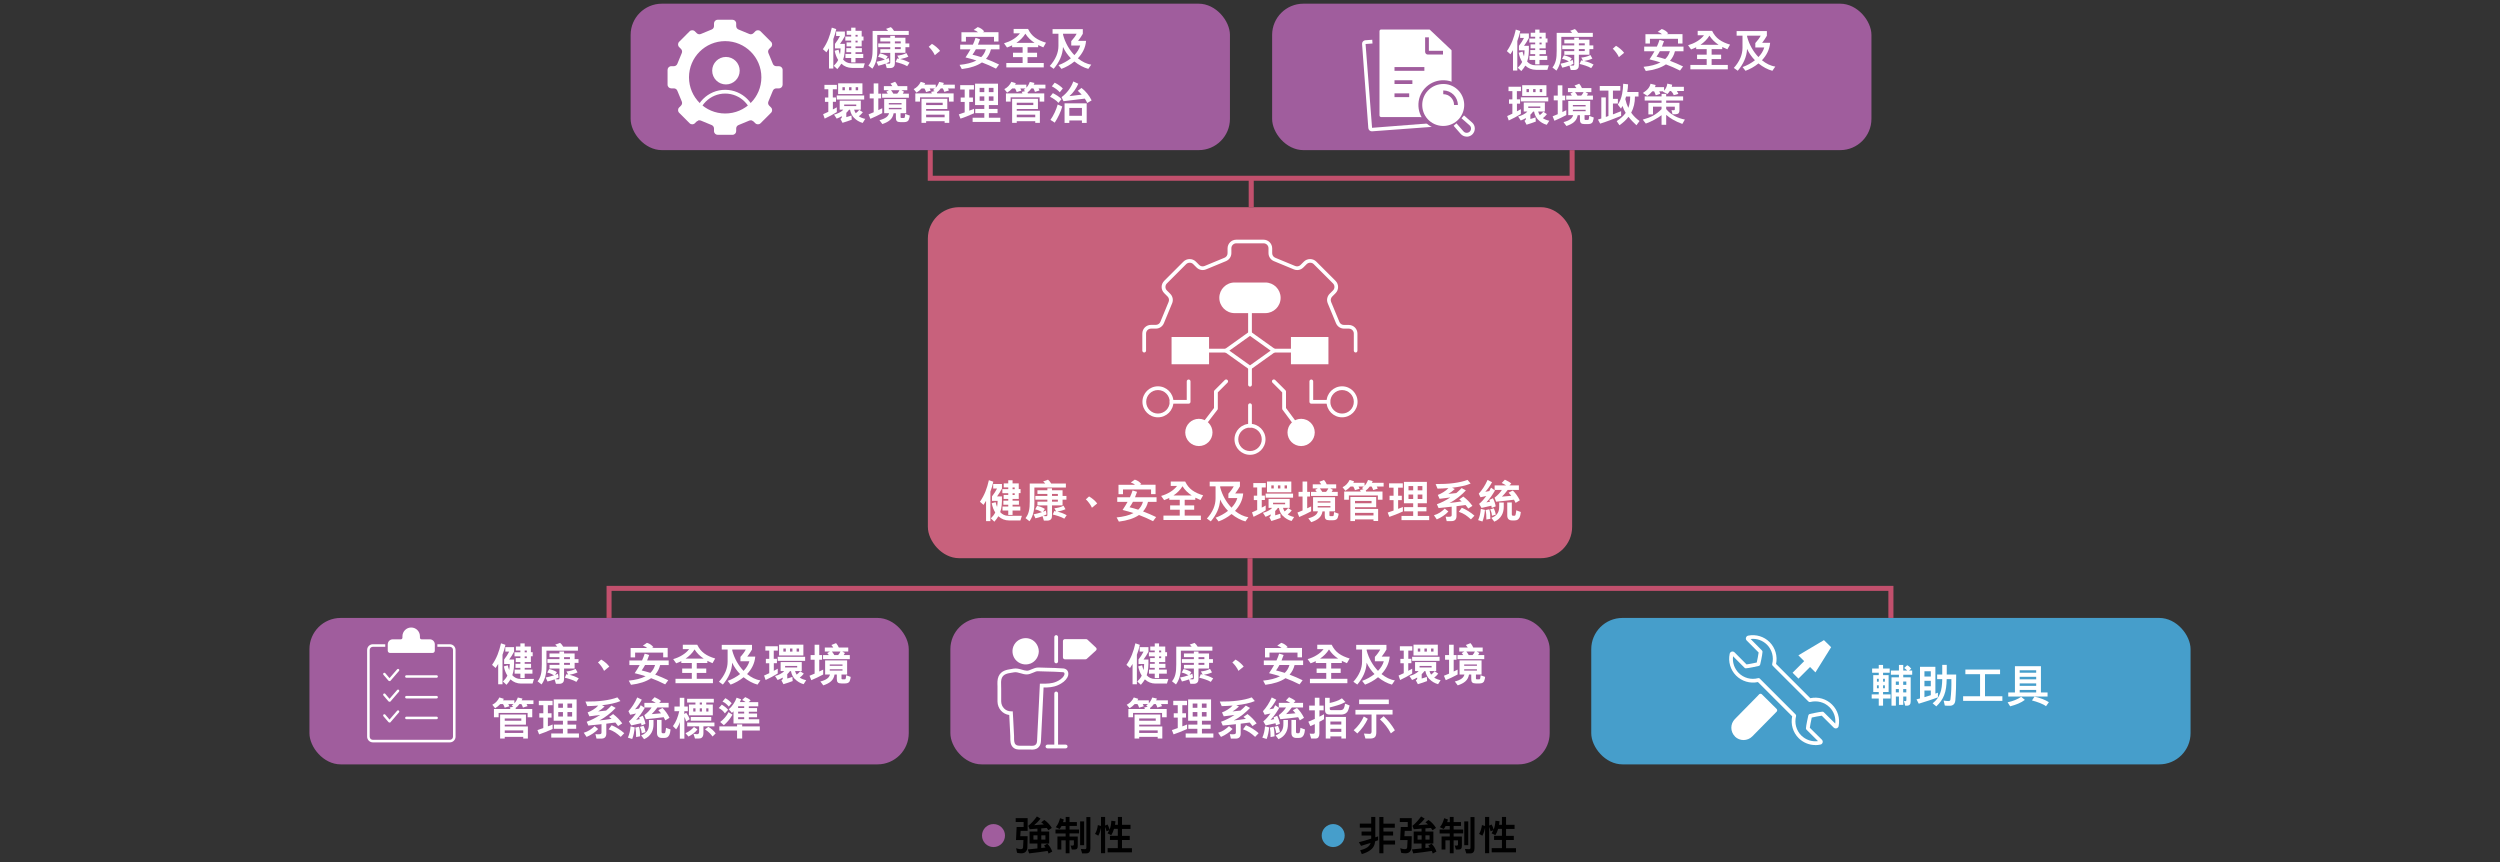 <?xml version="1.0" encoding="UTF-8"?>
<svg id="Crop_mark" data-name="Crop mark" xmlns="http://www.w3.org/2000/svg" viewBox="0 0 400 138">
  <rect x="0" y="0" width="400" height="138" fill="#333333" stroke="none"/>
  <defs>
    <style>
      .cls-1 {
        fill: #c8617c;
      }

      .cls-1, .cls-2, .cls-3, .cls-4, .cls-5, .cls-6 {
        stroke-width: 0px;
      }

      .cls-3 {
        fill: #469ecb;
      }

      .cls-4 {
        fill: #fff;
      }

      .cls-5 {
        fill: #c2506d;
      }

      .cls-6 {
        fill: #a05d9d;
      }
    </style>
  </defs>
  <rect class="cls-6" x="49.51" y="98.87" width="95.89" height="23.43" rx="5" ry="5"/>
  <rect class="cls-6" x="152.06" y="98.87" width="95.89" height="23.43" rx="5" ry="5"/>
  <rect class="cls-3" x="254.6" y="98.87" width="95.89" height="23.43" rx="5" ry="5"/>
  <rect class="cls-6" x="100.9" y=".59" width="95.89" height="23.43" rx="5" ry="5"/>
  <rect class="cls-6" x="203.54" y=".59" width="95.89" height="23.43" rx="5" ry="5"/>
  <rect class="cls-1" x="148.46" y="33.15" width="103.08" height="56.16" rx="5" ry="5"/>
  <polygon class="cls-5" points="251.94 28.92 148.44 28.92 148.44 24.02 149.24 24.02 149.24 28.12 251.14 28.12 251.14 24.02 251.94 24.02 251.94 28.92"/>
  <polygon class="cls-5" points="302.95 98.87 302.14 98.87 302.14 94.54 97.85 94.54 97.85 98.87 97.05 98.87 97.05 93.74 302.95 93.74 302.95 98.87"/>
  <rect class="cls-5" x="199.79" y="28.52" width=".81" height="4.63"/>
  <rect class="cls-5" x="199.6" y="89.31" width=".81" height="9.55"/>
  <g id="algorithm">
    <g>
      <path class="cls-4" d="m200,59.13c-.06,0-.12-.02-.18-.06l-3.82-2.73c-.08-.06-.13-.15-.13-.25s.05-.19.13-.25l3.82-2.73c.1-.07.25-.07.35,0l3.82,2.73c.08.06.13.15.13.25s-.05.19-.13.25l-3.82,2.73c-.05.04-.11.06-.18.06Zm-3.3-3.03l3.3,2.36,3.3-2.36-3.3-2.36-3.3,2.36Z"/>
      <rect class="cls-4" x="206.55" y="53.92" width="6" height="4.36"/>
      <rect class="cls-4" x="187.45" y="53.92" width="6" height="4.36"/>
      <path class="cls-4" d="m200,61.86c-.17,0-.3-.14-.3-.3v-2.73c0-.17.14-.3.3-.3s.3.14.3.3v2.73c0,.17-.14.3-.3.3Z"/>
      <path class="cls-4" d="m200,53.68c-.17,0-.3-.14-.3-.3v-3.27c0-.17.14-.3.3-.3s.3.14.3.3v3.27c0,.17-.14.3-.3.3Z"/>
      <path class="cls-4" d="m206.55,56.4h-2.73c-.17,0-.3-.14-.3-.3s.14-.3.3-.3h2.73c.17,0,.3.14.3.3s-.14.3-.3.3Z"/>
      <path class="cls-4" d="m196.18,56.4h-2.73c-.17,0-.3-.14-.3-.3s.14-.3.3-.3h2.73c.17,0,.3.14.3.3s-.14.3-.3.3Z"/>
      <path class="cls-4" d="m202.45,50.1h-4.91c-1.36,0-2.45-1.1-2.45-2.45h0c0-1.36,1.1-2.45,2.45-2.45h4.91c1.36,0,2.45,1.1,2.45,2.45h0c0,1.36-1.1,2.45-2.45,2.45Z"/>
    </g>
    <g>
      <g>
        <path class="cls-4" d="m212.54,64.59h-2.73c-.17,0-.3-.14-.3-.3v-3.27c0-.17.14-.3.3-.3s.3.14.3.3v2.97h2.42c.17,0,.3.14.3.3s-.14.3-.3.3Z"/>
        <path class="cls-4" d="m214.73,66.77c-1.37,0-2.48-1.11-2.48-2.48s1.11-2.48,2.48-2.48,2.48,1.11,2.48,2.48-1.11,2.48-2.48,2.48Zm0-4.36c-1.04,0-1.88.84-1.88,1.88s.84,1.88,1.88,1.88,1.88-.84,1.88-1.88-.84-1.88-1.88-1.88Z"/>
      </g>
      <g>
        <path class="cls-4" d="m185.27,66.77c-1.37,0-2.48-1.11-2.48-2.48s1.11-2.48,2.48-2.48,2.48,1.11,2.48,2.48-1.11,2.48-2.48,2.48Zm0-4.36c-1.04,0-1.88.84-1.88,1.88s.84,1.88,1.88,1.88,1.88-.84,1.88-1.88-.84-1.88-1.88-1.88Z"/>
        <path class="cls-4" d="m190.18,64.59h-2.73c-.17,0-.3-.14-.3-.3s.14-.3.3-.3h2.43v-2.97c0-.17.14-.3.3-.3s.3.14.3.3v3.27c0,.17-.14.3-.3.3Z"/>
      </g>
      <g>
        <path class="cls-4" d="m200,72.77c-1.37,0-2.48-1.11-2.48-2.48s1.11-2.48,2.48-2.48,2.48,1.11,2.48,2.48-1.11,2.48-2.48,2.48Zm0-4.36c-1.04,0-1.88.84-1.88,1.88s.84,1.88,1.88,1.88,1.88-.84,1.88-1.88-.84-1.88-1.88-1.88Z"/>
        <path class="cls-4" d="m200,68.4c-.17,0-.3-.14-.3-.3v-3.27c0-.17.14-.3.3-.3s.3.14.3.3v3.27c0,.17-.14.3-.3.3Z"/>
      </g>
      <g>
        <circle class="cls-4" cx="191.82" cy="69.19" r="2.18"/>
        <path class="cls-4" d="m193.02,67.67c-.06,0-.13-.02-.18-.06-.13-.1-.16-.29-.06-.42l1.46-1.91v-2.63c0-.08.03-.16.09-.21l1.64-1.64c.12-.12.31-.12.43,0s.12.31,0,.43l-1.55,1.55v2.6c0,.07-.02.13-.06.18l-1.53,1.99c-.06.08-.15.12-.24.12Z"/>
      </g>
      <g>
        <circle class="cls-4" cx="208.18" cy="69.19" r="2.18"/>
        <path class="cls-4" d="m206.94,67.69c-.09,0-.18-.04-.24-.12l-1.49-2.01c-.04-.05-.06-.11-.06-.18v-2.6l-1.55-1.55c-.12-.12-.12-.31,0-.43s.31-.12.43,0l1.64,1.64c.06.06.09.13.09.21v2.63l1.43,1.94c.1.13.07.32-.06.42-.05.04-.12.06-.18.06Z"/>
      </g>
    </g>
    <path class="cls-4" d="m216.91,56.4c-.17,0-.3-.14-.3-.3v-2.73c0-.43-.35-.79-.79-.79h-.77c-.57,0-1.07-.34-1.29-.86l-1.32-3.19c-.22-.52-.1-1.12.3-1.52l.54-.54c.31-.31.31-.81,0-1.12l-3.09-3.09c-.3-.3-.82-.3-1.12,0l-.54.54c-.4.4-1,.52-1.52.3l-3.19-1.32c-.52-.22-.86-.72-.86-1.29v-.77c0-.44-.35-.79-.79-.79h-4.36c-.44,0-.79.35-.79.79v.77c0,.57-.34,1.07-.86,1.29l-3.19,1.32c-.52.22-1.12.1-1.52-.3l-.54-.54c-.3-.3-.82-.3-1.12,0l-3.09,3.09c-.15.15-.23.35-.23.56s.08.41.23.56l.54.54c.4.4.52,1,.3,1.52l-1.32,3.19c-.22.52-.72.86-1.29.86h-.77c-.44,0-.79.35-.79.79v2.73c0,.17-.14.3-.3.3s-.3-.14-.3-.3v-2.73c0-.77.62-1.39,1.39-1.39h.77c.32,0,.61-.19.73-.49l1.32-3.19c.12-.3.06-.63-.17-.86l-.54-.54c-.26-.26-.41-.61-.41-.98s.15-.72.41-.98l3.09-3.09c.53-.53,1.44-.53,1.97,0l.54.54c.23.23.56.29.86.17l3.19-1.32c.3-.12.49-.41.49-.73v-.77c0-.77.62-1.39,1.39-1.39h4.36c.77,0,1.39.62,1.39,1.39v.77c0,.32.19.61.49.73l3.19,1.32c.3.12.63.06.86-.17l.54-.54c.53-.53,1.44-.53,1.97,0l3.09,3.09c.54.54.54,1.43,0,1.97l-.54.54c-.23.23-.29.56-.17.86l1.32,3.19c.12.3.41.49.73.49h.77c.77,0,1.39.62,1.39,1.39v2.73c0,.17-.14.3-.3.3Z"/>
  </g>
  <g>
    <g>
      <g>
        <path class="cls-4" d="m227.21,18.73h-6.23c-.14,0-.26-.12-.26-.26V4.98c0-.14.12-.26.26-.26h7.71s.06.01.08.03l3.46,3.27s.02.03.02.06v10.74l-5.04-.08Z"/>
        <path class="cls-6" d="m230.88,8.73h-2.42c-.25,0-.44-.2-.44-.44v-2.32h.6v2.16h2.26v.6Z"/>
        <rect class="cls-6" x="223.12" y="10.73" width="4.78" height=".6"/>
        <rect class="cls-6" x="223.12" y="12.84" width="2.86" height=".6"/>
        <rect class="cls-6" x="223.12" y="14.94" width="2.35" height=".6"/>
      </g>
      <path class="cls-4" d="m219.49,21.01c-.13,0-.26-.05-.37-.14-.11-.1-.18-.24-.19-.38l-1-13.45c-.01-.15.04-.3.14-.41.1-.11.23-.18.38-.19l1.11-.08.04.6-1.11.08,1.04,13.41,10.49-.82.04.6-10.53.78s-.03,0-.04,0Z"/>
    </g>
    <g>
      <g>
        <path class="cls-4" d="m233.37,19.51c-1.5,1.36-3.82,1.24-5.17-.26-1.36-1.5-1.24-3.82.26-5.17,1.5-1.36,3.82-1.24,5.17.26,1.36,1.5,1.24,3.82-.26,5.17Z"/>
        <path class="cls-6" d="m230.91,20.76c-1.08,0-2.16-.44-2.94-1.3-.71-.78-1.07-1.8-1.02-2.86.05-1.06.51-2.03,1.3-2.74s1.8-1.07,2.86-1.02c1.06.05,2.03.51,2.74,1.3,1.47,1.62,1.34,4.13-.28,5.6h0c-.76.69-1.71,1.02-2.66,1.02Zm0-7.32c-.83,0-1.63.31-2.25.87-.67.6-1.06,1.43-1.1,2.32-.04.9.26,1.76.86,2.42,1.24,1.37,3.37,1.48,4.75.24,1.37-1.24,1.48-3.37.24-4.75-.6-.67-1.43-1.06-2.32-1.1-.06,0-.11,0-.17,0Z"/>
      </g>
      <path class="cls-4" d="m234.68,21.86s-.03,0-.04,0c-.36-.01-.69-.17-.93-.44l-1.13-1.29.45-.4,1.13,1.29c.13.14.3.23.49.23.19,0,.37-.06.51-.2.14-.14.21-.32.2-.51,0-.19-.09-.37-.23-.49l-1.29-1.13.4-.45,1.29,1.13c.27.23.43.57.44.93s-.13.7-.38.96c-.24.24-.57.38-.91.38Z"/>
    </g>
    <path class="cls-6" d="m233.25,16.8h-.6c0-.96-.78-1.73-1.73-1.73v-.6c1.29,0,2.34,1.05,2.34,2.34Z"/>
  </g>
  <g id="social_develop" data-name="social develop">
    <path class="cls-4" d="m124.63,10.59h-.42c-.24,0-.46-.14-.55-.37l-.72-1.74c-.09-.22-.04-.48.13-.65l.3-.3c.23-.23.23-.61,0-.84l-1.68-1.68c-.23-.23-.61-.23-.84,0l-.3.3c-.17.17-.42.22-.65.13l-1.74-.72c-.22-.09-.37-.31-.37-.55v-.42c0-.33-.27-.59-.59-.59h-2.37c-.33,0-.59.27-.59.59v.42c0,.24-.14.46-.37.55l-1.74.72c-.22.09-.48.04-.65-.13l-.3-.3c-.23-.23-.61-.23-.84,0l-1.68,1.68c-.23.23-.23.61,0,.84l.3.3c.17.17.22.42.13.65l-.72,1.74c-.09.22-.31.37-.55.37h-.42c-.33,0-.59.27-.59.59v2.37c0,.33.27.59.59.59h.42c.24,0,.46.14.55.37l.72,1.74c.09.22.04.48-.13.65l-.3.3c-.23.23-.23.61,0,.84l1.68,1.68c.23.23.61.23.84,0l.3-.3c.17-.17.42-.22.65-.13l1.74.72c.22.09.37.31.37.55v.42c0,.33.27.59.59.59h2.37c.33,0,.59-.27.59-.59v-.42c0-.24.14-.46.37-.55l1.74-.72c.22-.09.48-.04.65.13l.3.3c.23.23.61.23.84,0l1.68-1.68c.23-.23.23-.61,0-.84l-.3-.3c-.17-.17-.22-.42-.13-.65l.72-1.74c.09-.22.31-.37.55-.37h.42c.33,0,.59-.27.59-.59v-2.37c0-.33-.27-.59-.59-.59Zm-8.6,7.57c-3.2,0-5.79-2.59-5.79-5.79s2.59-5.79,5.79-5.79,5.79,2.59,5.79,5.79-2.59,5.79-5.79,5.79Z"/>
    <circle class="cls-4" cx="116.15" cy="11.31" r="2.2"/>
    <path class="cls-4" d="m121.03,19.37h-.6c0-2.43-1.97-4.4-4.4-4.4s-4.4,1.97-4.4,4.4h-.6c0-2.76,2.24-5,5-5s5,2.24,5,5Z"/>
  </g>
  <g>
    <g>
      <path class="cls-4" d="m277.6,117.84h0c-.78-.77-.78-2.02-.02-2.79l3.66-3.72.22-.24c.12-.12.32-.12.44,0l2.36,2.34c.12.12.12.32,0,.44l-3.89,3.95c-.77.78-2.02.78-2.79.02Z"/>
      <polyline class="cls-4" points="287.75 108.58 289.61 106.72 290.47 107.58 292.98 103.55 291.83 102.42 287.74 104.85 288.67 105.78 286.81 107.64"/>
    </g>
    <path class="cls-4" d="m290.46,119.21c-.99,0-1.95-.39-2.67-1.1-.92-.91-1.31-2.24-1.04-3.5l-5.48-5.48c-1.26.27-2.59-.12-3.5-1.04-.91-.92-1.29-2.22-1.02-3.48.03-.17.16-.3.32-.35.17-.05.34,0,.46.12l1.92,1.93c.34-.04,1.08-.19,1.63-.31.1-.44.25-1.2.3-1.6l-1.91-1.92c-.12-.12-.17-.3-.11-.46.05-.16.18-.29.35-.32,1.25-.25,2.54.14,3.44,1.05.9.91,1.28,2.23,1.02,3.48l5.48,5.48c1.25-.27,2.57.11,3.48,1.02.91.9,1.3,2.19,1.05,3.45-.03.17-.16.3-.32.35-.17.05-.34,0-.46-.11l-1.92-1.91c-.41.05-1.17.2-1.6.3-.12.56-.27,1.29-.31,1.63l1.93,1.91c.12.12.17.3.12.46-.05.16-.18.29-.35.32-.27.06-.54.09-.81.09Zm-9.1-10.72c.08,0,.16.03.21.09l5.72,5.72c.08.08.11.19.08.29-.29,1.1.03,2.29.84,3.09.71.7,1.69,1.03,2.67.9l-1.84-1.83c-.06-.06-.09-.14-.09-.22.01-.4.34-1.89.38-2.06.03-.11.11-.2.23-.23.06-.01,1.48-.34,2.02-.37.09-.01.17.03.23.09l1.83,1.81c.11-.97-.22-1.94-.93-2.63-.8-.79-1.98-1.1-3.07-.82-.1.03-.21,0-.29-.08l-5.72-5.72c-.08-.08-.11-.19-.08-.29.29-1.09-.03-2.27-.82-3.07-.7-.7-1.66-1.04-2.63-.92l1.81,1.83c.06.06.09.14.09.23-.03.54-.35,1.96-.37,2.02-.03.11-.11.2-.23.23-.17.04-1.65.37-2.06.38-.09,0-.17-.03-.22-.09l-1.83-1.84c-.13.98.2,1.96.9,2.67.8.81,1.98,1.13,3.09.84.03,0,.05-.01.08-.01Zm9.78,10.04h0,0Zm-13.8-13.8h0s0,0,0,0Z"/>
  </g>
  <g>
    <path class="cls-4" d="m164.83,106.19c.83-.31,1.36-1.1,1.38-1.98-.02-1-.72-1.9-1.73-2.08-.87-.15-1.76.25-2.2,1.01-.44.75-.36,1.72.18,2.39.56.69,1.54.97,2.37.65Z"/>
    <path class="cls-4" d="m164.95,119.93h-1.6c-.47,0-.93,0-1.31-.4-.38-.39-.39-.99-.39-1.46,0-.09,0-.18,0-.27l-.17-3.4c-1.06-.14-1.86-1.03-1.88-2.15,0-.45,0-.89,0-1.34v-.66c0-.13,0-.27,0-.42-.02-.52-.05-1.12.17-1.61.41-.92,1.28-1.06,2.06-1.18.11-.02.23-.04.34-.06.46-.08.89.04,1.31.16.28.08.55.16.8.17.23.03.51-.11.8-.23.33-.14.68-.28,1.05-.28.44.02.88.03,1.33.04.88.02,1.78.04,2.67.11.32.03.57.18.7.42.15.28.14.64-.03.98-.28.53-.8.96-1.56,1.29-.76.33-1.5.36-2.27.36l-.12,2.52c-.09,2.02-.19,4.04-.3,6.06-.02.3-.08.69-.4,1-.36.35-.79.36-1.17.36Zm-.1-.6c.43,0,.67,0,.86-.19.14-.13.2-.31.22-.6.11-2.02.21-4.03.3-6.05l.15-3.1h.29c.84,0,1.59,0,2.32-.31.43-.18,1-.51,1.26-1.01.08-.15.09-.31.04-.41-.01-.02-.06-.1-.23-.11h0c-.87-.07-1.77-.09-2.64-.11-.45,0-.89-.02-1.33-.04-.24-.03-.51.11-.8.23-.33.14-.69.29-1.05.28-.33-.01-.65-.1-.95-.19-.37-.11-.72-.21-1.04-.15-.12.02-.24.04-.35.06-.71.11-1.32.21-1.6.83-.16.36-.14.88-.12,1.34,0,.15.01.3.01.44v.67c0,.44,0,.88,0,1.32.02.89.7,1.58,1.56,1.58h.29l.07,1.22.14,2.73c0,.09,0,.19,0,.29,0,.39.01.83.23,1.05.2.21.45.21.85.22h1.53Z"/>
  </g>
  <path class="cls-4" d="m168.99,119.52c-.17,0-.3-.14-.3-.3v-8.27c0-.17.14-.3.3-.3s.3.14.3.3v8.27c0,.17-.14.3-.3.3Z"/>
  <path class="cls-4" d="m170.51,119.74h-2.92c-.17,0-.3-.14-.3-.3s.14-.3.3-.3h2.92c.17,0,.3.14.3.3s-.14.3-.3.3Z"/>
  <path class="cls-4" d="m168.99,106.13c-.17,0-.3-.14-.3-.3v-3.91c0-.17.14-.3.3-.3s.3.14.3.3v3.91c0,.17-.14.3-.3.3Z"/>
  <path class="cls-4" d="m173.68,105.49h-3.3c-.17,0-.31-.14-.31-.31v-2.61c0-.17.14-.31.31-.31h3.4c.08,0,.15.03.21.08l1.37,1.28c.13.12.13.33,0,.45l-1.47,1.34c-.06.05-.13.08-.21.08Z"/>
  <g>
    <g>
      <path class="cls-6" d="m70.9,103.29h1.08c.39,0,.71.32.71.71v13.88c0,.39-.32.71-.71.71h-12.33c-.39,0-.71-.32-.71-.71v-13.88c0-.39.32-.71.71-.71h1.08s10.17,0,10.17,0Z"/>
      <path class="cls-4" d="m71.98,118.78h-12.33c-.5,0-.91-.41-.91-.91v-13.88c0-.5.41-.91.91-.91h12.33c.5,0,.91.41.91.91v13.88c0,.5-.41.91-.91.91Zm-12.33-15.29c-.28,0-.5.23-.5.5v13.88c0,.28.23.5.5.5h12.33c.28,0,.5-.23.5-.5v-13.88c0-.28-.23-.5-.5-.5h-12.33Z"/>
    </g>
    <path class="cls-4" d="m62.33,108.98c-.07,0-.14-.03-.19-.09l-.79-.92c-.07-.08-.06-.21.02-.28.08-.07.21-.06.28.02l.67.79,1.22-1.41c.07-.08.2-.09.28-.02.08.07.09.2.02.28l-1.4,1.62h-.13Zm-.12-.35s0,0,0,0h0Z"/>
    <path class="cls-4" d="m69.86,108.44h-4.84c-.11,0-.2-.09-.2-.2s.09-.2.2-.2h4.84c.11,0,.2.09.2.2s-.09.2-.2.2Z"/>
    <path class="cls-4" d="m62.33,115.61c-.07,0-.14-.03-.19-.09l-.79-.92c-.07-.08-.06-.21.02-.28.08-.07.21-.06.28.02l.67.79,1.22-1.41c.07-.08.2-.09.28-.02.08.07.09.2.02.28l-1.4,1.62h-.13Zm-.12-.35s0,0,0,0h0Z"/>
    <path class="cls-4" d="m69.86,115.07h-4.84c-.11,0-.2-.09-.2-.2s.09-.2.2-.2h4.84c.11,0,.2.09.2.2s-.09.2-.2.2Z"/>
    <path class="cls-4" d="m62.33,112.29c-.07,0-.14-.03-.19-.09l-.79-.92c-.07-.08-.06-.21.02-.28.08-.07.21-.06.28.02l.67.79,1.22-1.41c.07-.08.2-.09.28-.02.08.07.09.2.02.28l-1.4,1.62h-.13Z"/>
    <path class="cls-4" d="m69.86,111.75h-4.84c-.11,0-.2-.09-.2-.2s.09-.2.2-.2h4.84c.11,0,.2.09.2.2s-.09.2-.2.2Z"/>
    <g>
      <path class="cls-4" d="m64.21,101.81v.23s-.02.05-.05.05h-1.32c-.55,0-1,.45-1,1v1.02c0,.31.25.56.56.56h6.81c.31,0,.56-.25.56-.56v-1.02c0-.55-.45-1-1-1h-1.32s-.05-.02-.05-.05v-.23c0-.88-.72-1.6-1.6-1.6h0c-.88,0-1.6.72-1.6,1.6Z"/>
      <path class="cls-6" d="m69.22,104.87h-6.81c-.42,0-.77-.34-.77-.77v-1.02c0-.66.54-1.2,1.2-1.2h1.17v-.08c0-.99.81-1.8,1.8-1.8s1.8.81,1.8,1.8v.08h1.17c.66,0,1.2.54,1.2,1.2v1.02c0,.42-.34.77-.77.77Zm-6.38-2.58c-.44,0-.8.36-.8.8v1.02c0,.2.16.36.36.36h6.81c.2,0,.36-.16.36-.36v-1.02c0-.44-.36-.8-.8-.8h-1.32c-.14,0-.26-.11-.26-.26v-.23c0-.77-.63-1.4-1.4-1.4s-1.4.63-1.4,1.4v.23c0,.14-.11.26-.26.26h-1.32Z"/>
    </g>
  </g>
  <g>
    <path class="cls-4" d="m158.46,78.65v4.73h-.69v-3.25c-.13.22-.27.44-.41.65l-.57-.5c.75-1.08,1.13-2.14,1.43-3.45l.71.24c-.12.57-.28,1.09-.47,1.59Zm2.96,4.62c-.62,0-1.21-.23-1.68-.67-.17.29-.38.57-.64.87l-.57-.53c.3-.3.54-.59.71-.94-.26-.41-.46-.91-.56-1.48l.62-.17c.06.28.14.53.23.76.05-.28.08-.6.09-.97h-.9v-.72c.3-.38.62-.87.81-1.26h-.62v-.72h1.4v.74c-.23.44-.51.88-.78,1.24h.78c.02,1.04-.03,1.83-.28,2.52.34.38.78.59,1.3.59h2.17l-.23.74h-1.86Zm1.58-3.44h-.99v.28h1.02v.65h-1.02v.28h1.24v.65h-1.24v.7h-.69v-.7h-.92v-.65h.92v-.28h-.78v-.65h.78v-.28h-.74v-.64h.74v-.28h-.94v-.65h.94v-.28h-.72v-.64h.72v-.5h.69v.5h.99v.91h.29v.65h-.29v.91Zm-.99-1.84v.28h.34v-.28h-.34Zm0,.93v.28h.34v-.28h-.34Z"/>
    <path class="cls-4" d="m165.51,80.21c0,.59-.02,1.15-.14,1.68-.11.52-.3,1.02-.65,1.51l-.64-.5c.27-.33.44-.7.54-1.12.11-.45.14-.96.14-1.56v-2.86h2.47c-.09-.12-.18-.22-.33-.33l.78-.28c.18.14.35.34.51.61h2.35v.64h-5.04v2.22Zm4.5.65h-1.69v1.65c0,.25-.05.44-.17.57-.12.14-.33.22-.59.22h-.54l-.21-.71c-.38.14-.83.27-1.14.34l-.29-.64c.33-.06.88-.19,1.34-.35-.33-.2-.65-.35-1.09-.44l.3-.56c.37.07.89.25,1.25.49l-.3.45c.18-.06.34-.14.46-.2l.11.62c-.13.07-.32.16-.54.25.16.03.3.04.46.04.15,0,.21-.07.21-.21v-1.52h-1.59v-.59h1.59v-.32h-1.92v-.6h1.92v-.32h-1.59v-.59h1.59v-.31h.74v.31h1.69v.91h.62v.6h-.62v.91Zm-1.69-1.83v.32h.94v-.32h-.94Zm0,.92v.32h.94v-.32h-.94Zm.12,2.38l.25-.57c.11.02.21.04.3.07l-.29-.51c.47-.04,1.04-.17,1.46-.41l.32.56c-.33.16-.93.33-1.31.39.57.13.96.28,1.5.57l-.38.56c-.51-.31-1.32-.54-1.86-.67Z"/>
    <path class="cls-4" d="m173.74,79.89l.51-.46c.45.25.98.69,1.3,1.12l-.84.69c-.18-.43-.61-1.02-.97-1.34Z"/>
    <path class="cls-4" d="m182.89,81.83c.72.27,1.43.58,2.09.9l-.49.66c-.75-.38-1.5-.71-2.25-.99-.78.54-1.86.89-3.22,1.06l-.36-.67c1.08-.11,1.99-.33,2.7-.7-.58-.19-1.17-.35-1.75-.49.31-.47.58-.9.8-1.3h-1.65v-.74h2.03c.17-.36.3-.71.42-1.09l.72.22c-.09.28-.2.57-.33.87h3.45v.74h-1.37c-.14.59-.41,1.1-.8,1.54Zm1.26-3.52h-4.47v.76h-.72v-1.5h2.65c-.18-.16-.39-.28-.69-.37l.65-.46c.47.14.78.38,1.04.7l-.25.12h2.53v1.5h-.72v-.76Zm-3.43,2.85c.46.11.93.24,1.4.39.35-.34.61-.75.75-1.26h-1.6c-.16.3-.34.6-.54.87Z"/>
    <path class="cls-4" d="m191.25,79.61v.36h-1.7v.89h1.52v.7h-1.52v.94h2.59v.7h-5.99v-.7h2.61v-.94h-1.54v-.7h1.54v-.89h-1.68v-.3c-.27.14-.54.25-.82.35l-.48-.67c.49-.14,1-.35,1.46-.64.43-.26.8-.58,1.09-.96h-1.01v-.7h2.31c.28.59.65,1.04,1.11,1.38.5.37,1.09.62,1.76.82l-.43.75c-.3-.12-.58-.25-.84-.38Zm-2.05-1.81c-.36.59-.87,1.09-1.44,1.47h2.91c-.62-.41-1.1-.88-1.47-1.47Z"/>
    <path class="cls-4" d="m197.04,82.25c-.64.53-1.37.92-2.07,1.18l-.47-.6c.7-.25,1.39-.63,1.98-1.09-.51-.52-.95-1.14-1.26-1.82-.06,1.34-.62,2.46-1.49,3.5l-.63-.45c.44-.48.81-1.03,1.06-1.62.21-.51.33-1.04.33-1.6v-1.94h-.94v-.74h4.84v.75c-.2.35-.46.75-.76,1.13h1.28c-.09,1.12-.61,2.05-1.31,2.79.67.54,1.41.91,2.14,1.01l-.47.68c-.74-.2-1.51-.61-2.22-1.18Zm-.5-3.26c.33-.35.7-.86.86-1.18h-2.17v.17c.34,1.28,1,2.41,1.81,3.25.45-.47.78-.99.93-1.54h-1.43v-.7Z"/>
    <path class="cls-4" d="m201.88,79.3h.5v.7h-.5v1.22c.21-.12.43-.22.63-.34v.77c-.61.37-1.3.75-1.94,1.04l-.25-.71c.23-.1.51-.23.83-.38v-1.59h-.54v-.7h.54v-1.32h-.62v-.7h1.99v.7h-.64v1.32Zm3.37,3.25c-.32-.35-.54-.78-.62-1.28h-.17c-.12.17-.27.34-.43.49v.69c.25-.07.56-.16.82-.26l.05.67c-.48.18-.99.36-1.48.5l-.33-.62c.09-.05.22-.16.22-.28v-.16c-.27.16-.55.29-.82.39l-.42-.64c.49-.12,1.14-.4,1.47-.79h-.57v-1.43h3.38v1.43h-1.07c.06.22.15.41.26.57.2-.15.39-.33.56-.54l.58.38c-.18.25-.44.48-.65.64.3.2.65.33,1.03.41l-.41.64c-.54-.15-1.03-.44-1.39-.83Zm-2.75-3.57h4.39v.65h-4.39v-.65Zm.22-1.94h3.89v1.72h-3.89v-1.72Zm.69.62v.49h.39v-.49h-.39Zm.28,2.78v.24h1.93v-.24h-1.93Zm.78-2.78v.49h.39v-.49h-.39Zm1.06,0v.49h.39v-.49h-.39Z"/>
    <path class="cls-4" d="m207.88,82.72l-.29-.71c.25-.09.53-.21.82-.34v-2.22h-.64v-.75h.64v-1.65h.74v1.65h.45v.75h-.45v1.88c.22-.1.44-.2.63-.3v.78c-.61.33-1.28.65-1.9.91Zm6.17.09c-.1.27-.33.43-.75.43h-.62c-.27,0-.45-.05-.56-.16-.12-.12-.16-.3-.16-.57v-.69h-.36c-.08.46-.26.8-.57,1.08-.3.27-.71.47-1.23.65l-.47-.62c.46-.12.83-.27,1.11-.48.22-.17.36-.38.43-.64h-.78v-2.26h3.52v2.26h-.9v.65c0,.09.05.12.13.12h.39c.08,0,.13-.02.15-.11.04-.17.07-.36.07-.54l.73.26c-.02.24-.06.41-.14.6Zm-4.3-4.11h.93c-.08-.12-.17-.22-.25-.32l.42-.24h-.81v-.65h1.35c-.09-.15-.19-.28-.3-.4l.75-.3c.17.19.32.42.44.7h1.51v.65h-.95l.42.24c-.06.11-.12.22-.2.32h.98v.65h-4.28v-.65Zm1.08,1.5v.22h2.04v-.22h-2.04Zm0,.77v.22h2.04v-.22h-2.04Zm.74-2.27h.6c.15-.17.28-.36.37-.56h-1.36c.13.17.27.36.38.56Z"/>
    <path class="cls-4" d="m220.43,78.19l-.72.22c-.06-.19-.14-.39-.25-.56h-.31c-.17.25-.38.46-.63.64.02.05.04.09.06.15h2.62v1.32h-.74v-.69h-4.64v.69h-.75v-1.32h2.65c-.04-.09-.09-.17-.13-.24l.57-.12-.25-.18c.11-.08.2-.17.29-.25h-.83c.07.11.12.23.17.35l-.75.23c-.06-.21-.14-.4-.27-.58h-.44c-.25.27-.53.5-.82.67l-.45-.56c.51-.26.87-.65,1.13-1.17l.71.22c-.04.08-.08.16-.12.24h1.8v.48c.25-.27.41-.55.55-.93l.75.17c-.04.1-.09.2-.13.28h1.88v.6h-1.1c.07.11.12.23.16.34Zm-.67,4.91h-2.96v.27h-.74v-3.85h4.13v1.63h-3.39v.28h3.7v1.93h-.74v-.27Zm-2.96-2.95v.37h2.65v-.37h-2.65Zm0,1.91v.41h2.96v-.41h-2.96Z"/>
    <path class="cls-4" d="m222.3,82.7l-.27-.69c.26-.08.59-.19.94-.32v-1.67h-.64v-.7h.64v-1.29h-.72v-.7h2.2v.7h-.75v1.29h.59v.7h-.59v1.4c.26-.1.52-.2.76-.3v.72c-.74.33-1.62.69-2.16.86Zm1.94-.15h1.87v-.74h-1.45v-.67h1.45v-.62h-1.48v-3.42h3.67v3.42h-1.46v.62h1.39v.67h-1.39v.74h1.83v.67h-4.43v-.67Zm1.12-4.78v.68h.75v-.68h-.75Zm0,1.36v.71h.75v-.71h-.75Zm1.47-1.36v.68h.75v-.68h-.75Zm0,1.36v.71h.75v-.71h-.75Z"/>
    <path class="cls-4" d="m229.89,83.11l-.46-.67c.74-.22,1.19-.55,1.74-1.06l.57.46c-.43.5-1.19.99-1.86,1.27Zm4.62-2.31c-.5.07-.99.13-1.47.19v1.57c0,.28-.07.48-.2.61-.14.15-.36.21-.65.21h-.72l-.17-.72c.3.03.46.05.72.01.15-.02.25-.11.25-.24v-1.36c-.71.08-1.41.15-2.1.22l-.27-.61c.71-.25,1.44-.62,2.15-1.09-.57.08-1.12.15-1.72.22l-.28-.62c.53-.2,1.28-.62,1.7-1.1-.62.05-1.22.08-1.75.09l-.3-.73c1.01,0,1.98-.03,2.87-.15.84-.11,1.61-.28,2.24-.52l.49.59c-.7.31-1.81.54-2.96.67l.43.2c-.34.33-.71.59-1.04.79.36-.03.77-.07,1.28-.14.3-.25.58-.51.85-.8l.68.38c-.72.75-1.59,1.49-2.62,2,.51-.04,1.26-.14,1.96-.25-.12-.11-.25-.21-.4-.31l.65-.46c.64.5.99.86,1.46,1.49l-.67.43c-.13-.2-.28-.38-.43-.56Zm-1.09,1.08l.47-.64c.62.25,1.47.76,2.02,1.27l-.56.59c-.64-.58-1.12-.94-1.94-1.21Z"/>
    <path class="cls-4" d="m237.19,83.44l-.69-.22c.25-.54.38-1.15.43-1.8l.66.16c-.05.65-.19,1.36-.4,1.86Zm1.44-2.53c-.51.12-1.06.25-1.59.36l-.38-.65c.41-.33.8-.78,1.15-1.26-.31.06-.62.14-.93.2l-.28-.57c.53-.57,1.02-1.32,1.41-2.2l.72.36c-.33.61-.72,1.16-1.09,1.54.18-.02.41-.06.65-.12.1-.18.19-.36.27-.54l.64.44c-.41.7-.82,1.32-1.38,1.91.2-.04.37-.07.59-.12-.04-.09-.08-.18-.13-.27l.59-.27c.21.41.38.88.44,1.3l-.63.24c-.01-.12-.04-.25-.07-.37Zm-.93.7l.59-.13c.12.39.17,1.09.17,1.53l-.64.12c.01-.54-.03-1.12-.13-1.52Zm.73-.11l.58-.17c.15.3.25.61.32,1.01l-.61.18c-.04-.39-.12-.68-.29-1.01Zm1.86.91c-.25.46-.64.82-1.2,1.06l-.47-.61c.54-.2.86-.48,1.05-.83.14-.28.2-.59.2-.96v-.67h.73v.68c0,.49-.1.95-.31,1.33Zm1.95-2.46c-.82.12-2.16.25-2.86.32l-.25-.64c.56-.44.88-.8,1.17-1.24h-1.16v-.73h1.83c-.19-.13-.46-.27-.7-.38l.51-.53c.34.15.8.4,1.03.61l-.3.3h1.51v.73h-1.79c-.29.41-.64.79-.92,1.07.36-.02,1.02-.08,1.5-.13-.13-.17-.28-.33-.43-.5l.67-.35c.41.39.82.94,1.12,1.57l-.67.41c-.08-.18-.17-.35-.26-.51Zm.85,2.9c-.06.12-.15.22-.26.3-.13.08-.29.12-.49.12h-.39c-.25,0-.44-.06-.57-.18-.15-.13-.22-.34-.22-.62v-2.08h.73v1.93c0,.14.11.2.2.2h.17c.13,0,.2-.04.23-.17.07-.26.09-.46.11-.7l.73.27c-.03.33-.09.64-.23.94Z"/>
  </g>
  <g>
    <path class="cls-4" d="m242.77,6.55v4.73h-.69v-3.25c-.13.22-.27.44-.41.65l-.57-.5c.75-1.08,1.13-2.14,1.43-3.45l.71.24c-.12.57-.28,1.09-.47,1.59Zm2.96,4.62c-.62,0-1.21-.23-1.68-.67-.17.29-.38.57-.64.87l-.57-.53c.3-.3.54-.59.71-.93-.26-.41-.46-.91-.56-1.48l.62-.17c.06.28.14.53.23.76.05-.28.08-.6.09-.97h-.9v-.72c.3-.38.62-.87.81-1.26h-.62v-.72h1.4v.74c-.23.44-.51.88-.78,1.24h.78c.02,1.04-.03,1.83-.28,2.52.34.38.78.59,1.3.59h2.17l-.23.74h-1.86Zm1.58-3.44h-.99v.28h1.02v.65h-1.02v.28h1.24v.65h-1.24v.7h-.69v-.7h-.92v-.65h.92v-.28h-.78v-.65h.78v-.28h-.74v-.64h.74v-.28h-.94v-.65h.94v-.28h-.72v-.64h.72v-.5h.69v.5h.99v.91h.29v.65h-.29v.91Zm-.99-1.84v.28h.34v-.28h-.34Zm0,.93v.28h.34v-.28h-.34Z"/>
    <path class="cls-4" d="m249.81,8.11c0,.59-.02,1.15-.14,1.68-.11.52-.3,1.02-.64,1.51l-.64-.5c.27-.33.43-.7.54-1.12.11-.45.14-.96.14-1.56v-2.86h2.47c-.09-.12-.18-.23-.33-.33l.78-.28c.18.15.35.34.51.61h2.35v.64h-5.04v2.22Zm4.5.65h-1.69v1.65c0,.25-.05.44-.17.57-.12.15-.33.22-.59.22h-.54l-.21-.71c-.38.14-.83.27-1.14.34l-.29-.64c.33-.06.88-.19,1.34-.35-.33-.2-.65-.35-1.09-.43l.3-.56c.37.07.89.25,1.25.49l-.3.45c.18-.07.34-.14.46-.2l.11.62c-.13.07-.32.16-.54.25.16.03.3.04.46.04.14,0,.21-.07.21-.21v-1.52h-1.59v-.59h1.59v-.32h-1.92v-.6h1.92v-.32h-1.59v-.59h1.59v-.31h.74v.31h1.69v.91h.62v.6h-.62v.91Zm-1.69-1.83v.32h.94v-.32h-.94Zm0,.92v.32h.94v-.32h-.94Zm.12,2.38l.25-.57c.11.02.21.04.3.06l-.29-.51c.47-.04,1.04-.17,1.46-.41l.32.57c-.33.16-.93.33-1.31.39.57.13.96.28,1.5.57l-.38.57c-.51-.31-1.32-.54-1.86-.67Z"/>
    <path class="cls-4" d="m258.05,7.79l.51-.46c.45.25.98.69,1.3,1.12l-.84.69c-.18-.43-.61-1.01-.97-1.34Z"/>
    <path class="cls-4" d="m267.2,9.73c.72.27,1.43.58,2.09.9l-.49.66c-.75-.38-1.5-.71-2.25-.99-.78.54-1.86.89-3.22,1.06l-.36-.67c1.08-.11,1.99-.33,2.7-.7-.58-.19-1.17-.35-1.75-.49.31-.47.58-.9.8-1.3h-1.65v-.74h2.03c.17-.35.3-.71.42-1.09l.72.22c-.09.28-.2.57-.33.87h3.45v.74h-1.37c-.14.59-.41,1.1-.8,1.54Zm1.26-3.52h-4.47v.76h-.72v-1.5h2.65c-.18-.16-.39-.28-.69-.37l.65-.46c.47.15.78.38,1.04.7l-.25.12h2.53v1.5h-.72v-.76Zm-3.43,2.85c.46.11.93.24,1.4.39.36-.34.61-.75.75-1.26h-1.6c-.16.3-.34.6-.54.87Z"/>
    <path class="cls-4" d="m275.56,7.51v.35h-1.7v.89h1.52v.7h-1.52v.94h2.59v.7h-5.99v-.7h2.61v-.94h-1.54v-.7h1.54v-.89h-1.68v-.3c-.27.14-.54.25-.82.35l-.48-.67c.49-.15,1-.35,1.46-.64.43-.26.8-.58,1.09-.96h-1.01v-.7h2.31c.28.59.65,1.04,1.11,1.38.5.37,1.09.62,1.76.82l-.43.75c-.3-.12-.58-.25-.84-.38Zm-2.05-1.81c-.36.59-.87,1.09-1.44,1.47h2.91c-.62-.41-1.1-.88-1.47-1.47Z"/>
    <path class="cls-4" d="m281.35,10.15c-.64.53-1.37.92-2.07,1.18l-.47-.6c.7-.25,1.39-.63,1.98-1.09-.51-.52-.95-1.14-1.26-1.82-.06,1.34-.62,2.46-1.49,3.5l-.63-.45c.44-.48.81-1.03,1.06-1.62.21-.51.33-1.04.33-1.6v-1.94h-.94v-.74h4.84v.75c-.2.35-.46.75-.76,1.13h1.28c-.09,1.12-.61,2.05-1.31,2.79.67.54,1.41.91,2.14,1.01l-.47.68c-.74-.2-1.52-.61-2.22-1.18Zm-.5-3.26c.33-.35.7-.85.86-1.18h-2.17v.17c.34,1.28,1,2.41,1.81,3.25.45-.47.78-.99.93-1.54h-1.43v-.7Z"/>
    <path class="cls-4" d="m242.71,15.89h.5v.7h-.5v1.22c.21-.12.43-.22.63-.34v.77c-.61.37-1.3.75-1.94,1.04l-.25-.71c.23-.1.51-.23.83-.38v-1.59h-.54v-.7h.54v-1.32h-.62v-.7h1.99v.7h-.65v1.32Zm3.37,3.25c-.32-.35-.54-.78-.62-1.28h-.17c-.12.17-.27.34-.43.49v.69c.25-.07.56-.16.82-.26l.05.67c-.48.18-.99.36-1.48.5l-.33-.62c.09-.05.22-.16.22-.28v-.16c-.27.16-.55.29-.82.39l-.42-.64c.49-.12,1.14-.4,1.47-.79h-.57v-1.44h3.38v1.44h-1.07c.06.22.14.41.26.57.2-.15.39-.33.56-.54l.58.38c-.18.25-.43.48-.65.65.3.2.65.33,1.03.41l-.41.65c-.54-.15-1.03-.44-1.39-.83Zm-2.75-3.57h4.39v.65h-4.39v-.65Zm.22-1.94h3.88v1.72h-3.88v-1.72Zm.69.62v.49h.39v-.49h-.39Zm.28,2.78v.24h1.93v-.24h-1.93Zm.78-2.78v.49h.39v-.49h-.39Zm1.06,0v.49h.39v-.49h-.39Z"/>
    <path class="cls-4" d="m248.71,19.32l-.29-.71c.25-.09.53-.21.82-.34v-2.22h-.64v-.75h.64v-1.65h.74v1.65h.45v.75h-.45v1.88c.22-.1.43-.2.63-.3v.78c-.61.33-1.28.65-1.9.91Zm6.17.09c-.1.27-.33.44-.75.44h-.62c-.27,0-.45-.05-.56-.16-.12-.12-.16-.3-.16-.57v-.69h-.36c-.08.46-.26.8-.57,1.08-.3.27-.71.47-1.23.65l-.47-.62c.46-.12.83-.27,1.11-.48.22-.17.36-.38.43-.64h-.78v-2.26h3.51v2.26h-.9v.65c0,.09.05.12.13.12h.39c.08,0,.13-.02.15-.11.04-.17.07-.36.07-.54l.73.26c-.02.24-.07.41-.14.6Zm-4.3-4.11h.93c-.08-.12-.17-.23-.25-.32l.42-.24h-.81v-.65h1.35c-.09-.15-.19-.28-.3-.4l.75-.3c.17.19.32.42.44.7h1.51v.65h-.95l.42.24c-.06.11-.12.22-.2.32h.98v.65h-4.28v-.65Zm1.08,1.5v.22h2.04v-.22h-2.04Zm0,.77v.22h2.04v-.22h-2.04Zm.74-2.27h.6c.14-.17.28-.36.37-.56h-1.36c.13.17.27.36.38.56Z"/>
    <path class="cls-4" d="m256.03,19.79l-.36-.66c.17-.05.36-.11.54-.17v-3.38h.72v3.13c.14-.05.28-.09.42-.15v-4.06h-1.39v-.74h3.29v.74h-1.18v1.32h.79v.74h-.79v1.74c.44-.17.88-.34,1.31-.51v.75c-.99.4-2.49.99-3.35,1.24Zm4.52-1.09c-.38.51-.88.95-1.44,1.34l-.44-.66c.59-.4,1.09-.81,1.44-1.32-.21-.35-.39-.72-.51-1.11-.07.15-.16.29-.24.43l-.51-.64c.34-.5.56-1.07.69-1.72.1-.49.15-1.04.17-1.62l.78.09c-.01.43-.06.83-.13,1.23h1.8v.72h-.57c.01.99-.2,1.84-.6,2.59.37.53.83.98,1.34,1.33l-.5.68c-.48-.44-.91-.88-1.27-1.35Zm-.5-2.85c.11.51.28.99.48,1.41.2-.51.3-1.09.3-1.82h-.66c-.04.14-.08.28-.12.41Z"/>
    <path class="cls-4" d="m267.65,19.13c-.38-.22-.72-.46-1.06-.75v1.59h-.74v-1.54c-.34.25-.72.5-1.14.72-.42.23-.88.44-1.38.62l-.49-.63c.67-.19,1.19-.38,1.65-.63.5-.28.92-.61,1.36-1.05v-.39h-1.37v1.23h-.74v-1.85h2.11v-.36h-2.7v-.67h2.7v-.4h.74v.4h2.71v.67h-2.71v.36h2.12v1.2c0,.21-.04.35-.13.46-.09.1-.25.15-.46.17-.14.01-.35.01-.51.01l-.17-.67c.09,0,.25.02.33.02.12,0,.2-.04.2-.14v-.43h-1.38v.38c.38.47.86.85,1.43,1.15.46.24.99.42,1.56.53l-.41.7c-.57-.21-1.07-.44-1.52-.7Zm.86-4.1l-.72.2c-.09-.29-.24-.48-.43-.67h-.19c-.1.17-.22.32-.38.48l-.72-.36.07-.07h-.67c.08.12.12.22.17.4l-.72.24c-.07-.23-.17-.46-.26-.64h-.29c-.23.28-.51.52-.8.74l-.71-.47c.37-.24.66-.48.86-.73.18-.22.3-.47.36-.75l.82.2c-.02.12-.06.23-.1.34h1.45v.57c.17-.19.3-.38.38-.59.06-.17.12-.34.14-.54l.78.17c-.02.12-.04.23-.07.34h1.94v.67h-1.12c.09.14.18.3.24.48Z"/>
  </g>
  <g>
    <path class="cls-4" d="m80.4,104.75v4.73h-.69v-3.25c-.13.22-.27.44-.41.65l-.57-.5c.75-1.08,1.13-2.14,1.43-3.45l.71.24c-.12.57-.28,1.09-.47,1.59Zm2.96,4.62c-.62,0-1.21-.23-1.68-.67-.17.29-.38.57-.64.87l-.57-.53c.3-.3.54-.59.71-.94-.26-.41-.46-.91-.56-1.48l.62-.17c.06.28.14.53.23.76.05-.28.08-.6.09-.97h-.9v-.72c.3-.38.62-.87.81-1.26h-.62v-.72h1.4v.74c-.23.44-.51.88-.78,1.24h.78c.02,1.04-.03,1.83-.28,2.52.34.38.78.59,1.3.59h2.17l-.23.74h-1.86Zm1.58-3.44h-.99v.28h1.02v.65h-1.02v.28h1.24v.65h-1.24v.7h-.69v-.7h-.92v-.65h.92v-.28h-.78v-.65h.78v-.28h-.74v-.64h.74v-.28h-.94v-.65h.94v-.28h-.72v-.64h.72v-.5h.69v.5h.99v.91h.29v.65h-.29v.91Zm-.99-1.84v.28h.34v-.28h-.34Zm0,.93v.28h.34v-.28h-.34Z"/>
    <path class="cls-4" d="m87.44,106.32c0,.59-.02,1.15-.14,1.68-.11.52-.3,1.02-.65,1.51l-.64-.5c.27-.33.44-.7.54-1.12.11-.45.14-.96.14-1.56v-2.86h2.47c-.09-.12-.18-.22-.33-.33l.78-.28c.18.14.35.34.51.61h2.35v.64h-5.04v2.22Zm4.5.65h-1.69v1.65c0,.25-.05.44-.17.57-.12.14-.33.22-.59.22h-.54l-.21-.71c-.38.14-.83.27-1.14.34l-.29-.64c.33-.06.88-.19,1.34-.35-.33-.2-.65-.35-1.09-.44l.3-.56c.37.07.89.25,1.25.49l-.3.45c.18-.06.34-.14.46-.2l.11.62c-.13.07-.32.16-.54.25.16.03.3.04.46.04.15,0,.21-.07.21-.21v-1.52h-1.59v-.59h1.59v-.32h-1.92v-.6h1.92v-.32h-1.59v-.59h1.59v-.31h.74v.31h1.69v.91h.62v.6h-.62v.91Zm-1.69-1.83v.32h.94v-.32h-.94Zm0,.92v.32h.94v-.32h-.94Zm.12,2.38l.25-.57c.11.02.21.04.3.07l-.29-.51c.47-.04,1.04-.17,1.46-.41l.32.56c-.33.16-.93.33-1.31.39.57.13.96.28,1.5.57l-.38.56c-.51-.31-1.32-.54-1.86-.67Z"/>
    <path class="cls-4" d="m95.68,105.99l.51-.46c.45.25.98.69,1.3,1.12l-.84.69c-.18-.43-.61-1.02-.97-1.34Z"/>
    <path class="cls-4" d="m104.83,107.94c.72.27,1.43.58,2.09.9l-.49.66c-.75-.38-1.5-.71-2.25-.99-.78.54-1.86.89-3.22,1.06l-.36-.67c1.08-.11,1.99-.33,2.7-.7-.58-.19-1.17-.35-1.75-.49.31-.47.58-.9.8-1.3h-1.65v-.74h2.03c.17-.36.3-.71.42-1.09l.72.22c-.09.28-.2.57-.33.87h3.45v.74h-1.37c-.14.59-.41,1.1-.8,1.54Zm1.26-3.52h-4.47v.76h-.72v-1.5h2.65c-.18-.16-.39-.28-.69-.37l.65-.46c.47.14.78.38,1.04.7l-.25.12h2.53v1.5h-.72v-.76Zm-3.43,2.85c.46.11.93.24,1.4.39.35-.34.61-.75.75-1.26h-1.6c-.16.3-.34.6-.54.87Z"/>
    <path class="cls-4" d="m113.18,105.72v.36h-1.7v.89h1.52v.7h-1.52v.94h2.59v.7h-5.99v-.7h2.61v-.94h-1.54v-.7h1.54v-.89h-1.68v-.3c-.27.14-.54.25-.82.35l-.48-.67c.49-.14,1-.35,1.46-.64.43-.26.8-.58,1.09-.96h-1.01v-.7h2.31c.28.59.65,1.04,1.11,1.38.5.37,1.09.62,1.76.82l-.43.75c-.3-.12-.58-.25-.84-.38Zm-2.05-1.81c-.36.59-.87,1.09-1.44,1.47h2.91c-.62-.41-1.1-.88-1.47-1.47Z"/>
    <path class="cls-4" d="m118.97,108.36c-.64.53-1.37.92-2.07,1.18l-.47-.6c.7-.25,1.39-.63,1.98-1.09-.51-.52-.95-1.14-1.26-1.82-.06,1.34-.62,2.46-1.49,3.5l-.63-.45c.44-.48.81-1.03,1.06-1.62.21-.51.33-1.04.33-1.6v-1.94h-.94v-.74h4.84v.75c-.2.35-.46.75-.76,1.13h1.28c-.09,1.12-.61,2.05-1.31,2.79.67.54,1.41.91,2.14,1.01l-.47.68c-.74-.2-1.51-.61-2.22-1.18Zm-.5-3.26c.33-.35.7-.86.86-1.18h-2.17v.17c.34,1.28,1,2.41,1.81,3.25.45-.47.78-.99.93-1.54h-1.43v-.7Z"/>
    <path class="cls-4" d="m123.81,105.41h.5v.7h-.5v1.22c.21-.12.43-.22.63-.34v.77c-.61.37-1.3.75-1.94,1.04l-.25-.71c.23-.1.51-.23.83-.38v-1.59h-.54v-.7h.54v-1.32h-.62v-.7h1.99v.7h-.65v1.32Zm3.37,3.25c-.32-.35-.54-.78-.62-1.28h-.17c-.12.17-.27.34-.43.49v.69c.25-.07.56-.16.82-.26l.05.67c-.48.18-.99.36-1.48.5l-.33-.62c.09-.05.22-.16.22-.28v-.16c-.27.16-.55.29-.82.39l-.42-.64c.49-.12,1.14-.4,1.47-.79h-.57v-1.44h3.38v1.44h-1.07c.06.22.15.41.26.57.2-.15.39-.33.56-.54l.58.38c-.18.25-.44.48-.65.64.3.2.65.33,1.03.41l-.41.64c-.54-.15-1.03-.44-1.39-.83Zm-2.75-3.57h4.39v.65h-4.39v-.65Zm.22-1.94h3.89v1.72h-3.89v-1.72Zm.69.62v.49h.39v-.49h-.39Zm.28,2.78v.24h1.93v-.24h-1.93Zm.78-2.78v.49h.39v-.49h-.39Zm1.06,0v.49h.39v-.49h-.39Z"/>
    <path class="cls-4" d="m129.81,108.83l-.29-.71c.25-.09.53-.21.82-.34v-2.22h-.64v-.75h.64v-1.65h.74v1.65h.45v.75h-.45v1.88c.22-.1.44-.2.63-.3v.78c-.61.33-1.28.65-1.9.91Zm6.17.09c-.1.27-.33.43-.75.43h-.62c-.27,0-.45-.05-.56-.16-.12-.12-.16-.3-.16-.57v-.69h-.36c-.08.46-.26.8-.57,1.08-.3.27-.71.47-1.23.65l-.47-.62c.46-.12.83-.27,1.11-.48.22-.17.36-.38.43-.64h-.78v-2.26h3.52v2.26h-.9v.65c0,.09.05.12.13.12h.39c.08,0,.13-.02.15-.11.04-.17.07-.36.07-.54l.73.26c-.02.24-.06.41-.14.6Zm-4.3-4.11h.93c-.08-.12-.17-.22-.25-.32l.42-.24h-.81v-.65h1.35c-.09-.15-.19-.28-.3-.4l.75-.3c.17.19.32.42.44.7h1.51v.65h-.95l.42.24c-.06.11-.12.22-.2.32h.98v.65h-4.28v-.65Zm1.08,1.5v.22h2.04v-.22h-2.04Zm0,.77v.22h2.04v-.22h-2.04Zm.74-2.27h.6c.15-.17.28-.36.37-.56h-1.36c.13.17.27.36.38.56Z"/>
    <path class="cls-4" d="m84.39,112.99l-.72.22c-.06-.19-.14-.39-.25-.56h-.31c-.17.25-.38.46-.63.64.02.05.04.09.06.15h2.62v1.32h-.74v-.69h-4.64v.69h-.75v-1.32h2.65c-.04-.09-.09-.17-.13-.24l.57-.12-.25-.18c.11-.08.2-.17.29-.25h-.83c.07.11.12.23.17.35l-.75.23c-.06-.21-.15-.4-.27-.58h-.44c-.25.27-.53.5-.82.67l-.45-.56c.51-.26.87-.65,1.13-1.17l.71.22c-.04.08-.08.16-.12.24h1.81v.48c.25-.27.41-.55.55-.93l.75.17c-.04.1-.09.2-.13.28h1.88v.6h-1.1c.07.11.12.23.16.34Zm-.67,4.91h-2.96v.27h-.74v-3.85h4.13v1.63h-3.39v.28h3.7v1.93h-.74v-.27Zm-2.96-2.95v.37h2.65v-.37h-2.65Zm0,1.91v.41h2.96v-.41h-2.96Z"/>
    <path class="cls-4" d="m86.26,117.5l-.27-.69c.26-.08.59-.19.94-.32v-1.67h-.64v-.7h.64v-1.29h-.72v-.7h2.2v.7h-.75v1.29h.59v.7h-.59v1.4c.26-.1.52-.2.76-.3v.72c-.74.33-1.62.69-2.16.86Zm1.94-.15h1.87v-.74h-1.45v-.67h1.45v-.62h-1.48v-3.42h3.67v3.42h-1.46v.62h1.39v.67h-1.39v.74h1.83v.67h-4.43v-.67Zm1.12-4.78v.68h.75v-.68h-.75Zm0,1.36v.71h.75v-.71h-.75Zm1.47-1.36v.68h.75v-.68h-.75Zm0,1.36v.71h.75v-.71h-.75Z"/>
    <path class="cls-4" d="m93.86,117.91l-.46-.67c.74-.22,1.19-.55,1.74-1.06l.57.46c-.43.5-1.19.99-1.86,1.27Zm4.62-2.31c-.5.07-.99.13-1.47.19v1.57c0,.28-.07.48-.2.61-.14.15-.35.21-.65.21h-.72l-.17-.72c.3.03.46.05.72.01.15-.02.25-.11.25-.24v-1.36c-.71.08-1.41.15-2.1.22l-.27-.61c.71-.25,1.44-.62,2.15-1.09-.57.08-1.12.15-1.72.22l-.28-.62c.53-.2,1.28-.62,1.7-1.1-.62.05-1.22.08-1.75.09l-.3-.73c1.01,0,1.98-.03,2.87-.15.84-.11,1.61-.28,2.24-.52l.49.59c-.7.31-1.81.54-2.96.67l.43.2c-.34.33-.71.59-1.04.79.36-.03.77-.07,1.28-.14.3-.25.58-.51.85-.8l.68.38c-.73.75-1.59,1.49-2.62,2,.51-.04,1.26-.14,1.96-.25-.12-.11-.25-.21-.4-.31l.65-.46c.64.5.99.86,1.46,1.49l-.67.43c-.13-.2-.28-.38-.43-.56Zm-1.09,1.08l.47-.64c.62.25,1.47.76,2.02,1.27l-.56.59c-.64-.58-1.12-.94-1.94-1.21Z"/>
    <path class="cls-4" d="m101.15,118.24l-.69-.22c.25-.54.38-1.15.43-1.8l.66.16c-.05.65-.19,1.36-.4,1.86Zm1.44-2.53c-.51.12-1.06.25-1.59.36l-.38-.65c.41-.33.8-.78,1.15-1.26-.31.06-.62.14-.94.2l-.28-.57c.53-.57,1.02-1.32,1.41-2.2l.73.36c-.33.61-.73,1.16-1.09,1.54.18-.02.41-.06.65-.12.1-.18.19-.36.27-.54l.64.44c-.41.7-.82,1.32-1.38,1.91.2-.04.37-.07.59-.12-.04-.09-.08-.18-.13-.27l.59-.27c.21.41.38.88.44,1.3l-.63.24c-.01-.12-.04-.25-.07-.37Zm-.93.7l.59-.13c.12.39.17,1.09.17,1.53l-.64.12c.01-.54-.03-1.12-.13-1.52Zm.73-.11l.58-.17c.15.3.25.61.32,1.01l-.61.18c-.04-.39-.12-.68-.29-1.01Zm1.86.91c-.25.46-.64.82-1.2,1.06l-.47-.61c.54-.2.86-.48,1.05-.83.15-.28.2-.59.2-.96v-.67h.73v.68c0,.49-.1.95-.31,1.33Zm1.95-2.46c-.82.12-2.16.25-2.86.32l-.25-.64c.56-.44.88-.8,1.17-1.24h-1.16v-.73h1.83c-.19-.13-.46-.27-.7-.38l.51-.53c.34.15.8.4,1.03.61l-.3.3h1.51v.73h-1.79c-.29.41-.64.79-.92,1.07.36-.02,1.02-.08,1.5-.13-.13-.17-.28-.33-.44-.5l.67-.35c.41.39.82.94,1.12,1.57l-.67.41c-.08-.18-.17-.35-.26-.51Zm.85,2.9c-.06.12-.15.22-.26.3-.13.08-.29.12-.49.12h-.39c-.25,0-.44-.06-.57-.18-.15-.13-.22-.34-.22-.62v-2.08h.73v1.93c0,.14.11.2.2.2h.17c.13,0,.2-.04.23-.17.07-.26.09-.46.11-.7l.73.27c-.03.33-.09.64-.23.94Z"/>
    <path class="cls-4" d="m109.5,114.67v3.52h-.73v-2.67c-.12.42-.33.83-.59,1.17l-.51-.51c.49-.65.8-1.48,1.01-2.39h-.77v-.74h.85v-1.4h.73v1.4h.56v.74h-.56v.46l.3-.21c.24.32.42.64.56,1.04l-.57.36c-.07-.28-.17-.52-.28-.75Zm.66,3.18l-.48-.54c.58-.25.97-.59,1.36-.99l.56.39c-.36.5-.95.88-1.44,1.14Zm2.85-5.12h1.04v1.72h-3.82v-1.72h1.04v-.32h-1.33v-.6h4.27v.6h-1.21v.32Zm-.46,4.52c0,.4-.09.64-.27.78-.15.11-.34.14-.58.14h-.5l-.24-.75c.24.03.4.04.57.05.21,0,.33-.12.33-.35v-.91h-1.91v-.6h4.36v.6h-1.76v1.03Zm-2.03-2.53h3.28v.6h-3.28v-.6Zm.4-1.39v.51h.36v-.51h-.36Zm1.04-.92v.32h.35v-.32h-.35Zm0,.92v.51h.35v-.51h-.35Zm.83,3.38l.54-.41c.49.26.86.61,1.18,1.04l-.5.5c-.3-.38-.56-.72-1.22-1.14Zm.21-3.38v.51h.35v-.51h-.35Z"/>
    <path class="cls-4" d="m115,113.29l.49-.55c.33.2.69.46,1.01.83l-.52.57c-.25-.37-.57-.66-.98-.85Zm3.75,4.88h-.82v-1.28h-2.83v-.67h2.83v-.31h.82v.31h2.82v.67h-2.82v1.28Zm-2.94-2.14l-.58-.51c.49-.36,1.07-.99,1.33-1.58l.64.41c-.38.66-.85,1.22-1.38,1.68Zm-.21-3.77l.45-.55c.39.19.7.45,1.02.81l-.47.53c-.33-.38-.57-.62-1-.79Zm1.76,1.54c-.09.09-.17.19-.25.27l-.5-.59c.5-.41,1.02-1.17,1.25-1.85l.72.26c-.06.15-.13.3-.2.44h.92c-.18-.13-.38-.25-.56-.33l.49-.46c.3.12.6.27.88.52l-.33.28h1.54v.67h-1.51v.28h1.32v.59h-1.32v.29h1.32v.59h-1.32v.32h1.67v.67h-4.12v-1.94Zm.74-.8v.28h.97v-.28h-.97Zm0,.87v.29h.97v-.29h-.97Zm0,.88v.32h.97v-.32h-.97Z"/>
  </g>
  <g>
    <path class="cls-4" d="m181.9,104.75v4.73h-.69v-3.25c-.13.22-.27.44-.41.65l-.57-.5c.75-1.08,1.13-2.14,1.43-3.45l.71.24c-.12.57-.28,1.09-.47,1.59Zm2.96,4.62c-.62,0-1.21-.23-1.68-.67-.17.29-.38.57-.64.87l-.57-.53c.3-.3.54-.59.71-.94-.26-.41-.46-.91-.56-1.48l.62-.17c.06.28.14.53.23.76.05-.28.08-.6.09-.97h-.9v-.72c.3-.38.62-.87.81-1.26h-.62v-.72h1.4v.74c-.23.44-.51.88-.78,1.24h.78c.02,1.04-.03,1.83-.28,2.52.34.38.78.59,1.3.59h2.17l-.23.74h-1.86Zm1.58-3.44h-.99v.28h1.02v.65h-1.02v.28h1.24v.65h-1.24v.7h-.69v-.7h-.92v-.65h.92v-.28h-.78v-.65h.78v-.28h-.74v-.64h.74v-.28h-.94v-.65h.94v-.28h-.72v-.64h.72v-.5h.69v.5h.99v.91h.29v.65h-.29v.91Zm-.99-1.84v.28h.34v-.28h-.34Zm0,.93v.28h.34v-.28h-.34Z"/>
    <path class="cls-4" d="m188.95,106.32c0,.59-.02,1.15-.14,1.68-.11.52-.3,1.02-.65,1.51l-.64-.5c.27-.33.44-.7.54-1.12.11-.45.14-.96.14-1.56v-2.86h2.47c-.09-.12-.18-.22-.33-.33l.78-.28c.18.14.35.34.51.61h2.35v.64h-5.04v2.22Zm4.5.65h-1.69v1.65c0,.25-.05.44-.17.57-.12.14-.33.22-.59.22h-.54l-.21-.71c-.38.14-.83.27-1.14.34l-.29-.64c.33-.06.88-.19,1.34-.35-.33-.2-.65-.35-1.09-.44l.3-.56c.37.07.89.25,1.25.49l-.3.45c.18-.06.34-.14.46-.2l.11.62c-.13.07-.32.16-.54.25.16.03.3.04.46.04.15,0,.21-.07.21-.21v-1.52h-1.59v-.59h1.59v-.32h-1.92v-.6h1.92v-.32h-1.59v-.59h1.59v-.31h.74v.31h1.69v.91h.62v.6h-.62v.91Zm-1.69-1.83v.32h.94v-.32h-.94Zm0,.92v.32h.94v-.32h-.94Zm.12,2.38l.25-.57c.11.02.21.04.3.07l-.29-.51c.47-.04,1.04-.17,1.46-.41l.32.56c-.33.16-.93.33-1.31.39.57.13.96.28,1.5.57l-.38.56c-.51-.31-1.32-.54-1.86-.67Z"/>
    <path class="cls-4" d="m197.18,105.99l.51-.46c.45.25.98.69,1.3,1.12l-.84.69c-.18-.43-.61-1.02-.97-1.34Z"/>
    <path class="cls-4" d="m206.33,107.94c.72.27,1.43.58,2.09.9l-.49.66c-.75-.38-1.5-.71-2.25-.99-.78.54-1.86.89-3.22,1.06l-.36-.67c1.08-.11,1.99-.33,2.7-.7-.58-.19-1.17-.35-1.75-.49.31-.47.58-.9.8-1.3h-1.64v-.74h2.03c.17-.36.3-.71.42-1.09l.72.22c-.09.28-.2.57-.33.87h3.45v.74h-1.37c-.14.59-.41,1.1-.8,1.54Zm1.26-3.52h-4.47v.76h-.72v-1.5h2.65c-.18-.16-.39-.28-.69-.37l.64-.46c.47.14.78.38,1.04.7l-.25.12h2.53v1.5h-.72v-.76Zm-3.43,2.85c.46.11.93.24,1.4.39.35-.34.61-.75.75-1.26h-1.6c-.16.3-.34.6-.54.87Z"/>
    <path class="cls-4" d="m214.69,105.72v.36h-1.7v.89h1.52v.7h-1.52v.94h2.59v.7h-5.99v-.7h2.61v-.94h-1.54v-.7h1.54v-.89h-1.68v-.3c-.27.14-.54.25-.82.35l-.48-.67c.49-.14,1-.35,1.46-.64.43-.26.8-.58,1.09-.96h-1.01v-.7h2.31c.28.59.65,1.04,1.11,1.38.5.37,1.09.62,1.76.82l-.43.75c-.3-.12-.58-.25-.84-.38Zm-2.05-1.81c-.36.59-.87,1.09-1.44,1.47h2.91c-.62-.41-1.1-.88-1.47-1.47Z"/>
    <path class="cls-4" d="m220.48,108.36c-.64.53-1.37.92-2.07,1.18l-.47-.6c.7-.25,1.39-.63,1.98-1.09-.51-.52-.95-1.14-1.26-1.82-.06,1.34-.62,2.46-1.49,3.5l-.63-.45c.44-.48.81-1.03,1.06-1.62.21-.51.33-1.04.33-1.6v-1.94h-.94v-.74h4.84v.75c-.2.35-.46.75-.76,1.13h1.28c-.09,1.12-.61,2.05-1.31,2.79.67.54,1.41.91,2.14,1.01l-.47.68c-.74-.2-1.51-.61-2.22-1.18Zm-.5-3.26c.33-.35.7-.86.86-1.18h-2.17v.17c.34,1.28,1,2.41,1.81,3.25.45-.47.78-.99.93-1.54h-1.43v-.7Z"/>
    <path class="cls-4" d="m225.32,105.41h.5v.7h-.5v1.22c.21-.12.43-.22.63-.34v.77c-.61.37-1.3.75-1.93,1.04l-.25-.71c.23-.1.51-.23.83-.38v-1.59h-.54v-.7h.54v-1.32h-.62v-.7h1.99v.7h-.64v1.32Zm3.37,3.25c-.32-.35-.54-.78-.62-1.28h-.17c-.12.17-.27.34-.43.49v.69c.25-.07.56-.16.82-.26l.05.67c-.48.18-.99.36-1.48.5l-.33-.62c.09-.05.22-.16.22-.28v-.16c-.27.16-.55.29-.82.39l-.42-.64c.49-.12,1.14-.4,1.47-.79h-.57v-1.44h3.38v1.44h-1.07c.06.22.15.41.26.57.2-.15.39-.33.56-.54l.58.38c-.18.25-.44.48-.65.64.3.2.65.33,1.03.41l-.41.64c-.54-.15-1.03-.44-1.39-.83Zm-2.75-3.57h4.39v.65h-4.39v-.65Zm.22-1.94h3.89v1.72h-3.89v-1.72Zm.69.62v.49h.39v-.49h-.39Zm.28,2.78v.24h1.93v-.24h-1.93Zm.78-2.78v.49h.39v-.49h-.39Zm1.06,0v.49h.39v-.49h-.39Z"/>
    <path class="cls-4" d="m231.32,108.83l-.29-.71c.25-.09.53-.21.82-.34v-2.22h-.64v-.75h.64v-1.65h.74v1.65h.45v.75h-.45v1.88c.22-.1.44-.2.63-.3v.78c-.61.33-1.28.65-1.9.91Zm6.17.09c-.1.27-.33.43-.75.43h-.62c-.27,0-.45-.05-.56-.16-.12-.12-.16-.3-.16-.57v-.69h-.36c-.08.46-.26.8-.57,1.08-.3.27-.71.47-1.23.65l-.47-.62c.46-.12.83-.27,1.11-.48.22-.17.36-.38.43-.64h-.78v-2.26h3.52v2.26h-.9v.65c0,.09.05.12.13.12h.39c.08,0,.13-.02.15-.11.04-.17.07-.36.07-.54l.73.26c-.02.24-.06.41-.14.6Zm-4.3-4.11h.93c-.08-.12-.17-.22-.25-.32l.42-.24h-.81v-.65h1.35c-.09-.15-.19-.28-.3-.4l.75-.3c.17.19.32.42.44.7h1.51v.65h-.95l.42.24c-.06.11-.12.22-.2.32h.98v.65h-4.28v-.65Zm1.08,1.5v.22h2.04v-.22h-2.04Zm0,.77v.22h2.04v-.22h-2.04Zm.74-2.27h.6c.15-.17.28-.36.37-.56h-1.36c.13.17.27.36.38.56Z"/>
    <path class="cls-4" d="m185.9,112.99l-.72.22c-.06-.19-.14-.39-.25-.56h-.31c-.17.25-.38.46-.63.64.02.05.04.09.06.15h2.62v1.32h-.74v-.69h-4.64v.69h-.75v-1.32h2.65c-.04-.09-.09-.17-.13-.24l.57-.12-.25-.18c.11-.08.2-.17.29-.25h-.83c.07.11.12.23.17.35l-.75.23c-.06-.21-.15-.4-.27-.58h-.44c-.25.27-.53.5-.82.67l-.45-.56c.51-.26.87-.65,1.13-1.17l.71.22c-.04.08-.08.16-.12.24h1.81v.48c.25-.27.41-.55.55-.93l.75.17c-.04.1-.09.2-.13.28h1.88v.6h-1.1c.07.11.12.23.16.34Zm-.67,4.91h-2.96v.27h-.74v-3.85h4.13v1.63h-3.39v.28h3.7v1.93h-.74v-.27Zm-2.96-2.95v.37h2.65v-.37h-2.65Zm0,1.91v.41h2.96v-.41h-2.96Z"/>
    <path class="cls-4" d="m187.77,117.5l-.27-.69c.26-.08.59-.19.94-.32v-1.67h-.64v-.7h.64v-1.29h-.72v-.7h2.2v.7h-.75v1.29h.59v.7h-.59v1.4c.26-.1.52-.2.76-.3v.72c-.74.33-1.62.69-2.16.86Zm1.94-.15h1.87v-.74h-1.45v-.67h1.45v-.62h-1.48v-3.42h3.67v3.42h-1.46v.62h1.39v.67h-1.39v.74h1.83v.67h-4.43v-.67Zm1.12-4.78v.68h.75v-.68h-.75Zm0,1.36v.71h.75v-.71h-.75Zm1.47-1.36v.68h.75v-.68h-.75Zm0,1.36v.71h.75v-.71h-.75Z"/>
    <path class="cls-4" d="m195.36,117.91l-.46-.67c.74-.22,1.19-.55,1.74-1.06l.57.46c-.43.5-1.19.99-1.86,1.27Zm4.62-2.31c-.5.07-.99.13-1.47.19v1.57c0,.28-.07.48-.2.61-.14.15-.35.21-.65.21h-.72l-.17-.72c.3.03.46.05.72.01.15-.02.25-.11.25-.24v-1.36c-.71.08-1.41.15-2.1.22l-.27-.61c.71-.25,1.44-.62,2.15-1.09-.57.08-1.12.15-1.72.22l-.28-.62c.53-.2,1.28-.62,1.7-1.1-.62.05-1.22.08-1.75.09l-.3-.73c1.01,0,1.98-.03,2.87-.15.84-.11,1.61-.28,2.24-.52l.49.59c-.7.31-1.81.54-2.96.67l.43.2c-.34.33-.71.59-1.04.79.36-.03.77-.07,1.28-.14.3-.25.58-.51.85-.8l.68.38c-.73.75-1.59,1.49-2.62,2,.51-.04,1.26-.14,1.96-.25-.12-.11-.25-.21-.4-.31l.65-.46c.64.5.99.86,1.46,1.49l-.67.43c-.13-.2-.28-.38-.43-.56Zm-1.09,1.08l.47-.64c.62.25,1.47.76,2.02,1.27l-.56.59c-.64-.58-1.12-.94-1.94-1.21Z"/>
    <path class="cls-4" d="m202.66,118.24l-.69-.22c.25-.54.38-1.15.43-1.8l.66.16c-.05.65-.19,1.36-.4,1.86Zm1.44-2.53c-.51.12-1.06.25-1.59.36l-.38-.65c.41-.33.8-.78,1.15-1.26-.31.06-.62.14-.93.2l-.28-.57c.53-.57,1.02-1.32,1.41-2.2l.72.36c-.33.61-.72,1.16-1.09,1.54.18-.02.41-.06.65-.12.1-.18.19-.36.27-.54l.64.44c-.41.7-.82,1.32-1.38,1.91.2-.04.37-.07.59-.12-.04-.09-.08-.18-.13-.27l.59-.27c.21.41.38.88.44,1.3l-.63.24c-.01-.12-.04-.25-.07-.37Zm-.93.7l.59-.13c.12.39.17,1.09.17,1.53l-.64.12c.01-.54-.03-1.12-.13-1.52Zm.73-.11l.58-.17c.15.3.25.61.32,1.01l-.61.18c-.04-.39-.12-.68-.29-1.01Zm1.86.91c-.25.46-.64.82-1.2,1.06l-.47-.61c.54-.2.86-.48,1.05-.83.14-.28.2-.59.2-.96v-.67h.73v.68c0,.49-.1.95-.31,1.33Zm1.95-2.46c-.82.12-2.16.25-2.86.32l-.25-.64c.56-.44.88-.8,1.17-1.24h-1.16v-.73h1.83c-.19-.13-.46-.27-.7-.38l.51-.53c.34.15.8.4,1.03.61l-.3.3h1.51v.73h-1.79c-.29.41-.64.79-.92,1.07.36-.02,1.02-.08,1.5-.13-.13-.17-.28-.33-.43-.5l.67-.35c.41.39.82.94,1.12,1.57l-.67.41c-.08-.18-.17-.35-.26-.51Zm.85,2.9c-.06.12-.15.22-.26.3-.13.08-.29.12-.49.12h-.39c-.25,0-.44-.06-.57-.18-.15-.13-.22-.34-.22-.62v-2.08h.73v1.93c0,.14.11.2.2.2h.17c.13,0,.2-.04.23-.17.07-.26.09-.46.11-.7l.73.27c-.03.33-.09.64-.23.94Z"/>
    <path class="cls-4" d="m211.1,115.49v1.91c0,.24-.06.43-.16.57-.1.13-.25.2-.51.2h-.64l-.25-.8c.21.03.37.04.55.03.2-.01.28-.07.28-.26v-1.28c-.23.11-.46.22-.71.32l-.33-.71c.29-.11.66-.27,1.04-.44v-1.38h-.9v-.75h.9v-1.26h.74v1.26h.67v.75h-.67v1.02c.27-.14.52-.28.73-.39v.8c-.23.14-.48.27-.73.41Zm4.42-1.54c-.17.25-.58.38-.91.38h-1.81c-.28,0-.49-.05-.62-.18-.12-.12-.17-.3-.17-.56v-1.94h.74v.83c.7-.15,1.45-.38,1.96-.75l.56.59c-.72.41-1.68.66-2.51.87v.2c0,.14.07.23.2.23h1.52c.23,0,.42-.09.51-.25.12-.23.18-.52.22-.78l.73.29c-.1.38-.19.75-.39,1.06Zm-.91,3.87h-1.75v.35h-.74v-3.46h3.23v3.46h-.73v-.35Zm-1.75-2.38v.49h1.75v-.49h-1.75Zm0,1.17v.49h1.75v-.49h-1.75Z"/>
    <path class="cls-4" d="m217.17,117.35l-.58-.51c.73-.67,1.2-1.29,1.62-2.2l.64.37c-.41.88-.99,1.67-1.68,2.35Zm3.04-.2c0,.38-.07.64-.24.8-.17.16-.43.22-.81.22h-.69l-.24-.8c.24.02.72.04.89.05.21.01.33-.12.33-.35v-2.75h-2.58v-.74h5.94v.74h-2.6v2.83Zm-2.75-5.23h4.75v.74h-4.75v-.74Zm3.34,3.17l.58-.49c.73.67,1.3,1.39,1.8,2.25l-.64.49c-.47-.87-1.01-1.57-1.74-2.24Z"/>
  </g>
  <g>
    <path class="cls-4" d="m301.29,112.91h-.69v-1.14h-1.13v-.67h1.13v-.38h-.88v-2.7h.88v-.38h-1.06v-.67h1.06v-.58h.69v.58h1.06v.67h-1.06v.38h.89v2.7h-.89v.38h1.2v.67h-1.2v1.14Zm-.98-4.3v.46h.29v-.46h-.29Zm0,1.04v.47h.29v-.47h-.29Zm.98-1.04v.46h.29v-.46h-.29Zm0,1.04v.47h.29v-.47h-.29Zm3.22-1.28h1.2v3.82c0,.24-.04.42-.14.54-.1.12-.27.18-.51.18h-.23l-.2-.75c.09.02.18.02.23.02.11,0,.16-.07.16-.18v-.55h-.5v1.33h-.69v-1.33h-.49v1.46h-.7v-4.54h1.19v-.41h-1.29v-.67h1.29v-.9h.69v.9h.64c-.14-.16-.33-.31-.5-.41l.49-.44c.26.12.44.29.65.55l-.36.3h.51v.67h-1.43v.41Zm-1.18.68v.53h.49v-.53h-.49Zm0,1.2v.53h.49v-.53h-.49Zm1.18-1.2v.53h.5v-.53h-.5Zm0,1.2v.53h.5v-.53h-.5Z"/>
    <path class="cls-4" d="m307,112.59l-.36-.69c.16-.04.35-.09.56-.15v-5.06h2.46v4.29c.15-.05.28-.11.41-.15v.75c-.75.28-2.07.71-3.06,1.01Zm.91-5.19v.85h1.02v-.85h-1.02Zm0,1.53v.87h1.02v-.87h-1.02Zm0,1.56v1.06c.34-.1.69-.21,1.02-.32v-.74h-1.02Zm4.93,1.63c-.02.23-.1.43-.24.57s-.33.22-.57.23c-.3.01-.58,0-.86-.03l-.19-.8c.25.04.56.08.78.08.2,0,.29-.09.31-.25.14-1.13.17-2.09.15-3.26h-.75c-.02,1.02-.12,1.85-.41,2.58-.25.63-.64,1.2-1.25,1.78l-.59-.49c.59-.46.96-.96,1.19-1.56.25-.64.33-1.4.35-2.31h-.82v-.74h.82v-1.54h.72v1.54h1.51c0,1.63-.03,2.86-.14,4.2Z"/>
    <path class="cls-4" d="m314.1,111.4h2.71v-3.53h-2.35v-.74h5.55v.74h-2.41v3.53h2.78v.74h-6.28v-.74Z"/>
    <path class="cls-4" d="m321.63,113.02l-.41-.65c.81-.18,1.57-.46,2.17-.88l.59.49c-.65.49-1.42.78-2.35,1.03Zm-.31-2.23h1.07v-4.2h4.16v4.2h1.06v.65h-6.29v-.65Zm1.83-3.55v.4h2.64v-.4h-2.64Zm0,1.05v.4h2.64v-.4h-2.64Zm0,1.05v.4h2.64v-.4h-2.64Zm0,1.05v.4h2.64v-.4h-2.64Zm1.96,1.69l.41-.62c.83.17,1.77.54,2.3.89l-.46.65c-.38-.34-1.46-.73-2.25-.93Z"/>
  </g>
  <g>
    <path class="cls-4" d="m133.33,6.24v4.73h-.69v-3.25c-.13.22-.27.44-.41.65l-.57-.5c.75-1.08,1.13-2.14,1.43-3.45l.71.24c-.12.57-.28,1.09-.47,1.59Zm2.96,4.62c-.62,0-1.21-.23-1.68-.67-.17.29-.38.57-.64.87l-.57-.53c.3-.3.54-.59.71-.93-.26-.41-.46-.91-.56-1.48l.62-.17c.06.28.14.53.23.76.05-.28.08-.6.09-.97h-.9v-.72c.3-.38.62-.87.81-1.26h-.62v-.72h1.4v.74c-.23.44-.51.88-.78,1.24h.78c.02,1.04-.03,1.83-.28,2.52.34.38.78.59,1.3.59h2.17l-.23.74h-1.86Zm1.58-3.44h-.99v.28h1.02v.65h-1.02v.28h1.24v.65h-1.24v.7h-.69v-.7h-.92v-.65h.92v-.28h-.78v-.65h.78v-.28h-.74v-.64h.74v-.28h-.94v-.65h.94v-.28h-.72v-.64h.72v-.5h.69v.5h.99v.91h.29v.65h-.29v.91Zm-.99-1.84v.28h.34v-.28h-.34Zm0,.93v.28h.34v-.28h-.34Z"/>
    <path class="cls-4" d="m140.37,7.8c0,.59-.02,1.15-.14,1.68-.11.52-.3,1.02-.65,1.51l-.64-.5c.27-.33.44-.7.54-1.12.11-.45.14-.96.14-1.56v-2.86h2.47c-.09-.12-.18-.23-.33-.33l.78-.28c.18.15.35.34.51.61h2.35v.64h-5.04v2.22Zm4.5.65h-1.69v1.65c0,.25-.05.44-.17.57-.12.15-.33.22-.59.22h-.54l-.21-.71c-.38.14-.83.27-1.14.34l-.29-.64c.33-.06.88-.19,1.34-.35-.33-.2-.65-.35-1.09-.43l.3-.56c.37.07.89.25,1.25.49l-.3.45c.18-.07.34-.14.46-.2l.11.62c-.13.07-.32.16-.54.25.16.03.3.04.46.04.15,0,.21-.07.21-.21v-1.52h-1.59v-.59h1.59v-.32h-1.92v-.6h1.92v-.32h-1.59v-.59h1.59v-.31h.74v.31h1.69v.91h.62v.6h-.62v.91Zm-1.69-1.83v.32h.94v-.32h-.94Zm0,.92v.32h.94v-.32h-.94Zm.12,2.38l.25-.57c.11.02.21.04.3.06l-.29-.51c.47-.04,1.04-.17,1.46-.41l.32.57c-.33.16-.93.33-1.31.39.57.13.96.28,1.5.57l-.38.57c-.51-.31-1.32-.54-1.86-.67Z"/>
    <path class="cls-4" d="m148.6,7.48l.51-.46c.45.25.98.69,1.3,1.12l-.84.69c-.18-.43-.61-1.01-.97-1.34Z"/>
    <path class="cls-4" d="m157.76,9.42c.72.27,1.43.58,2.09.9l-.49.66c-.75-.38-1.5-.71-2.25-.99-.78.54-1.86.89-3.22,1.06l-.36-.67c1.08-.11,1.99-.33,2.7-.7-.58-.19-1.17-.35-1.75-.49.31-.47.58-.9.8-1.3h-1.65v-.74h2.03c.17-.35.3-.71.42-1.09l.72.22c-.09.28-.2.57-.33.87h3.45v.74h-1.37c-.14.59-.41,1.1-.8,1.54Zm1.26-3.52h-4.47v.76h-.72v-1.5h2.65c-.18-.16-.39-.28-.69-.37l.65-.46c.47.15.78.38,1.04.7l-.25.12h2.53v1.5h-.72v-.76Zm-3.43,2.85c.46.11.93.24,1.4.39.35-.34.61-.75.75-1.26h-1.6c-.16.3-.34.6-.54.87Z"/>
    <path class="cls-4" d="m166.11,7.2v.35h-1.7v.89h1.52v.7h-1.52v.94h2.59v.7h-5.99v-.7h2.61v-.94h-1.54v-.7h1.54v-.89h-1.68v-.3c-.27.14-.54.25-.82.35l-.48-.67c.49-.15,1-.35,1.46-.64.43-.26.8-.58,1.09-.96h-1.01v-.7h2.31c.28.59.65,1.04,1.11,1.38.5.37,1.09.62,1.76.82l-.43.75c-.3-.12-.58-.25-.84-.38Zm-2.05-1.81c-.36.59-.87,1.09-1.44,1.47h2.91c-.62-.41-1.1-.88-1.47-1.47Z"/>
    <path class="cls-4" d="m171.9,9.84c-.64.53-1.37.92-2.07,1.18l-.47-.6c.7-.25,1.39-.63,1.98-1.09-.51-.52-.95-1.14-1.26-1.82-.06,1.34-.62,2.46-1.49,3.5l-.63-.45c.44-.48.81-1.03,1.06-1.62.21-.51.33-1.04.33-1.6v-1.94h-.94v-.74h4.84v.75c-.2.35-.46.75-.76,1.13h1.28c-.09,1.12-.61,2.05-1.31,2.79.67.54,1.41.91,2.14,1.01l-.47.68c-.74-.2-1.51-.61-2.22-1.18Zm-.5-3.26c.33-.35.7-.85.86-1.18h-2.17v.17c.34,1.28,1,2.41,1.81,3.25.45-.47.78-.99.93-1.54h-1.43v-.7Z"/>
    <path class="cls-4" d="m133.26,15.59h.5v.7h-.5v1.22c.21-.12.43-.22.63-.34v.77c-.61.37-1.3.75-1.94,1.04l-.25-.71c.23-.1.51-.23.83-.38v-1.59h-.54v-.7h.54v-1.32h-.62v-.7h1.99v.7h-.65v1.32Zm3.37,3.25c-.32-.35-.54-.78-.62-1.28h-.17c-.12.17-.27.34-.43.49v.69c.25-.07.56-.16.82-.26l.05.67c-.48.18-.99.36-1.48.5l-.33-.62c.09-.05.22-.16.22-.28v-.16c-.27.16-.55.29-.82.39l-.42-.64c.49-.12,1.14-.4,1.47-.79h-.57v-1.44h3.38v1.44h-1.07c.06.22.15.41.26.57.2-.15.39-.33.56-.54l.58.38c-.18.25-.44.48-.65.65.3.2.65.33,1.03.41l-.41.65c-.54-.15-1.03-.44-1.39-.83Zm-2.75-3.57h4.39v.65h-4.39v-.65Zm.22-1.94h3.89v1.72h-3.89v-1.72Zm.69.62v.49h.39v-.49h-.39Zm.28,2.78v.24h1.93v-.24h-1.93Zm.78-2.78v.49h.39v-.49h-.39Zm1.06,0v.49h.39v-.49h-.39Z"/>
    <path class="cls-4" d="m139.26,19.01l-.29-.71c.25-.09.53-.21.82-.34v-2.22h-.64v-.75h.64v-1.65h.74v1.65h.45v.75h-.45v1.88c.22-.1.44-.2.63-.3v.78c-.61.33-1.28.65-1.9.91Zm6.17.09c-.1.27-.33.44-.75.44h-.62c-.27,0-.45-.05-.56-.16-.12-.12-.16-.3-.16-.57v-.69h-.36c-.08.46-.26.8-.57,1.08-.3.27-.71.47-1.23.65l-.47-.62c.46-.12.83-.27,1.11-.48.22-.17.36-.38.43-.64h-.78v-2.26h3.52v2.26h-.9v.65c0,.09.05.12.13.12h.39c.08,0,.13-.02.15-.11.04-.17.07-.36.07-.54l.73.26c-.02.24-.06.41-.14.6Zm-4.3-4.11h.93c-.08-.12-.17-.23-.25-.32l.42-.24h-.81v-.65h1.35c-.09-.15-.19-.28-.3-.4l.75-.3c.17.19.32.42.44.7h1.51v.65h-.95l.42.24c-.06.11-.12.22-.2.32h.98v.65h-4.28v-.65Zm1.08,1.5v.22h2.04v-.22h-2.04Zm0,.77v.22h2.04v-.22h-2.04Zm.74-2.27h.6c.15-.17.28-.36.37-.56h-1.36c.13.17.27.36.38.56Z"/>
    <path class="cls-4" d="m151.81,14.48l-.72.22c-.06-.19-.14-.39-.25-.56h-.31c-.17.25-.38.46-.63.65.02.05.04.09.06.15h2.62v1.32h-.74v-.69h-4.64v.69h-.75v-1.32h2.65c-.04-.09-.09-.17-.13-.24l.57-.12-.25-.18c.11-.08.2-.17.29-.25h-.83c.07.11.12.23.17.35l-.75.23c-.06-.21-.15-.4-.27-.58h-.44c-.25.27-.53.5-.82.67l-.45-.56c.51-.26.87-.65,1.13-1.17l.71.22c-.04.08-.08.16-.12.24h1.81v.48c.25-.27.41-.55.55-.93l.75.17c-.04.1-.09.2-.13.28h1.88v.6h-1.1c.07.11.12.23.16.34Zm-.67,4.91h-2.96v.27h-.74v-3.85h4.13v1.63h-3.39v.28h3.7v1.94h-.74v-.27Zm-2.96-2.95v.37h2.65v-.37h-2.65Zm0,1.91v.41h2.96v-.41h-2.96Z"/>
    <path class="cls-4" d="m153.68,18.99l-.27-.69c.26-.08.59-.19.94-.32v-1.67h-.64v-.7h.64v-1.29h-.72v-.7h2.2v.7h-.75v1.29h.59v.7h-.59v1.4c.26-.1.52-.2.76-.3v.72c-.74.33-1.62.69-2.16.85Zm1.94-.15h1.87v-.74h-1.45v-.67h1.45v-.62h-1.48v-3.42h3.67v3.42h-1.46v.62h1.39v.67h-1.39v.74h1.83v.67h-4.43v-.67Zm1.12-4.78v.68h.75v-.68h-.75Zm0,1.36v.71h.75v-.71h-.75Zm1.47-1.36v.68h.75v-.68h-.75Zm0,1.36v.71h.75v-.71h-.75Z"/>
    <path class="cls-4" d="m166.31,14.48l-.72.22c-.06-.19-.14-.39-.25-.56h-.31c-.17.25-.38.46-.63.65.02.05.04.09.06.15h2.62v1.32h-.74v-.69h-4.64v.69h-.75v-1.32h2.65c-.04-.09-.09-.17-.13-.24l.57-.12-.25-.18c.11-.08.2-.17.29-.25h-.83c.07.11.12.23.17.35l-.75.23c-.06-.21-.15-.4-.27-.58h-.44c-.25.27-.53.5-.82.67l-.45-.56c.51-.26.87-.65,1.13-1.17l.71.22c-.04.08-.08.16-.12.24h1.81v.48c.25-.27.41-.55.55-.93l.75.17c-.04.1-.09.2-.13.28h1.88v.6h-1.1c.07.11.12.23.16.34Zm-.67,4.91h-2.96v.27h-.74v-3.85h4.13v1.63h-3.39v.28h3.7v1.94h-.74v-.27Zm-2.96-2.95v.37h2.65v-.37h-2.65Zm0,1.91v.41h2.96v-.41h-2.96Z"/>
    <path class="cls-4" d="m168,15.49l.46-.59c.47.24,1.09.61,1.38.96l-.49.6c-.27-.34-.91-.78-1.34-.97Zm.75,4.13l-.68-.44c.51-.71.94-1.67,1.16-2.46l.73.32c-.2.78-.72,1.86-1.2,2.58Zm-.46-5.8l.46-.59c.46.22,1.04.62,1.3.93l-.49.6c-.29-.35-.89-.77-1.26-.94Zm5.28,1.96c-1.01.13-2.57.32-3.41.41l-.31-.65c.88-.65,1.51-1.51,1.88-2.51l.8.37c-.29.68-.8,1.44-1.42,1.98.67-.07,1.35-.16,1.96-.24-.2-.22-.41-.42-.63-.61l.6-.46c.68.52,1.25,1.23,1.62,1.99l-.7.42c-.11-.24-.24-.47-.39-.7Zm-.46,3.49h-2.02v.4h-.76v-3.14h3.54v3.14h-.76v-.4Zm-2.02-2v1.26h2.02v-1.26h-2.02Z"/>
  </g>
  <g>
    <circle class="cls-6" cx="158.96" cy="133.69" r="1.84"/>
    <circle class="cls-3" cx="213.31" cy="133.69" r="1.84"/>
  </g>
  <g>
    <path class="cls-2" d="m163.25,133.79h1.17c0,.49-.02,1.33-.04,1.8-.01.3-.11.53-.28.7-.16.16-.39.24-.69.24-.21,0-.5-.03-.68-.08l-.15-.73c.23.09.59.16.81.14.16-.01.28-.09.3-.28.03-.33.05-.77.06-1.17h-1.19l.1-2.09h1.12v-.8h-1.27v-.62h1.91v2.04h-1.12l-.06.85Zm4.37,2.36c-.93.15-1.87.26-2.96.39l-.21-.63c.53-.05,1.04-.1,1.54-.16v-.79h-1.26v-1.92h1.26v-.46c-.47.04-.92.07-1.24.1l-.23-.55c.41-.3,1.04-.99,1.38-1.5l.58.35c-.28.38-.73.82-1.02,1.05.39-.02,1.02-.07,1.55-.12-.14-.14-.28-.25-.42-.33l.5-.39c.42.28.87.73,1.2,1.28l-.55.37c-.08-.13-.17-.25-.26-.37-.24.02-.55.05-.88.07v.51h1.27v1.92h-1.27v.71c.23-.03.46-.05.69-.08-.08-.11-.17-.21-.25-.3l.53-.31c.35.33.6.75.79,1.26l-.59.32c-.04-.14-.09-.28-.15-.42Zm-2.27-2.5v.69h.65v-.69h-.65Zm1.26,0v.69h.66v-.69h-.66Z"/>
    <path class="cls-2" d="m171.13,133.84h1.31v1.51c0,.18-.03.33-.12.44-.08.09-.23.14-.44.14h-.39l-.2-.66c.1.03.28.05.39.02.08-.02.14-.06.14-.18v-.66h-.7v2.07h-.61v-2.07h-.7v1.47h-.62v-2.09h1.31v-.48h-1.62v-.62h1.62v-.57h-.66c-.08.16-.18.32-.3.48l-.62-.29c.39-.46.52-.86.69-1.44l.6.21c-.04.15-.08.29-.12.42h.42v-.83h.61v.82h1.18v.62h-1.18v.57h1.53s0,.62,0,.62h-1.53v.48Zm1.69-2.42h.64v3.81h-.64v-3.81Zm1.49,4.9c-.1.14-.26.22-.5.22h-.67l-.21-.71c.17.02.49.03.66.04.17,0,.23-.1.23-.25v-4.89h.64v5c0,.24-.04.44-.15.59Z"/>
    <path class="cls-2" d="m177.21,135.7h1.64v-1.31h-1.26v-.66h1.26v-1.11h-.61c-.1.36-.24.69-.44,1.01l-.6-.3c.11-.16.2-.32.28-.49l-.44.17c-.04-.23-.12-.49-.22-.71v4.21h-.66v-4.06c-.08.43-.22.87-.43,1.26l-.53-.28c.24-.38.4-.91.46-1.42l.5.15v-1.45h.66v1.38l.39-.17c.15.25.24.53.32.82.17-.41.25-.84.29-1.42l.66.08c-.03.2-.05.39-.08.57h.46v-1.26h.66v1.26h1.36v.66h-1.36v1.11h1.24v.66h-1.24v1.31h1.59v.66h-3.89v-.66Z"/>
  </g>
  <g>
    <path class="cls-2" d="m220.02,134.62c-.06.58-.27,1.07-.87,1.47-.3.21-.71.4-1.26.57l-.26-.63c.46-.11.86-.25,1.16-.47.24-.17.42-.4.51-.7-.51.17-1.05.33-1.53.48l-.35-.59c.51-.12,1.24-.33,1.97-.57v-.5h-1.54v-.64h1.54v-.61h-1.82v-.65h1.82v-1.07h.66v3.26c.15-.05.3-.1.45-.15v.62c-.15.05-.31.11-.48.17Zm1.33,1.9h-.66v-5.8h.66v1.07h1.82v.65h-1.82v.61h1.55v.64h-1.55v.8h1.86v.64h-1.86v1.38Z"/>
    <path class="cls-2" d="m224.71,133.79h1.17c0,.49-.02,1.33-.04,1.8-.01.3-.11.53-.28.7-.16.16-.39.24-.69.24-.21,0-.5-.03-.68-.08l-.15-.73c.23.09.59.16.81.14.16-.01.28-.09.3-.28.03-.33.05-.77.06-1.17h-1.19l.1-2.09h1.12v-.8h-1.27v-.62h1.91v2.04h-1.12l-.06.85Zm4.37,2.36c-.93.15-1.87.26-2.96.39l-.21-.63c.53-.05,1.04-.1,1.54-.16v-.79h-1.26v-1.92h1.26v-.46c-.47.04-.92.07-1.24.1l-.22-.55c.41-.3,1.04-.99,1.38-1.5l.58.35c-.28.38-.73.82-1.02,1.05.39-.02,1.02-.07,1.55-.12-.14-.14-.28-.25-.42-.33l.5-.39c.42.28.87.73,1.2,1.28l-.55.37c-.08-.13-.17-.25-.26-.37-.25.02-.55.05-.88.07v.51h1.27v1.92h-1.27v.71c.23-.03.46-.05.69-.08-.08-.11-.17-.21-.25-.3l.53-.31c.35.33.6.75.79,1.26l-.59.32c-.04-.14-.09-.28-.15-.42Zm-2.27-2.5v.69h.65v-.69h-.65Zm1.26,0v.69h.66v-.69h-.66Z"/>
    <path class="cls-2" d="m232.59,133.84h1.31v1.51c0,.18-.03.33-.12.44-.08.09-.23.14-.44.14h-.39l-.2-.66c.1.03.28.05.39.02.08-.02.14-.06.14-.18v-.66h-.7v2.07h-.61v-2.07h-.7v1.47h-.62v-2.09h1.31v-.48h-1.62v-.62h1.62v-.57h-.66c-.08.16-.18.32-.3.48l-.62-.29c.39-.46.52-.86.69-1.44l.6.21c-.04.15-.08.29-.12.42h.42v-.83h.61v.82h1.18v.62h-1.18v.57h1.53s0,.62,0,.62h-1.53v.48Zm1.69-2.42h.64v3.81h-.64v-3.81Zm1.49,4.9c-.1.14-.26.22-.5.22h-.67l-.21-.71c.17.02.49.03.66.04.17,0,.23-.1.23-.25v-4.89h.64v5c0,.24-.04.44-.15.59Z"/>
    <path class="cls-2" d="m238.67,135.7h1.64v-1.31h-1.26v-.66h1.26v-1.11h-.61c-.1.36-.24.69-.44,1.01l-.61-.3c.11-.16.2-.32.28-.49l-.44.17c-.05-.23-.12-.49-.22-.71v4.21h-.66v-4.06c-.08.43-.22.87-.43,1.26l-.53-.28c.24-.38.4-.91.46-1.42l.5.15v-1.45h.66v1.38l.39-.17c.15.25.25.53.32.82.17-.41.25-.84.29-1.42l.66.08c-.03.2-.04.39-.08.57h.46v-1.26h.66v1.26h1.36v.66h-1.36v1.11h1.24v.66h-1.24v1.31h1.59v.66h-3.89v-.66Z"/>
  </g>
</svg>
